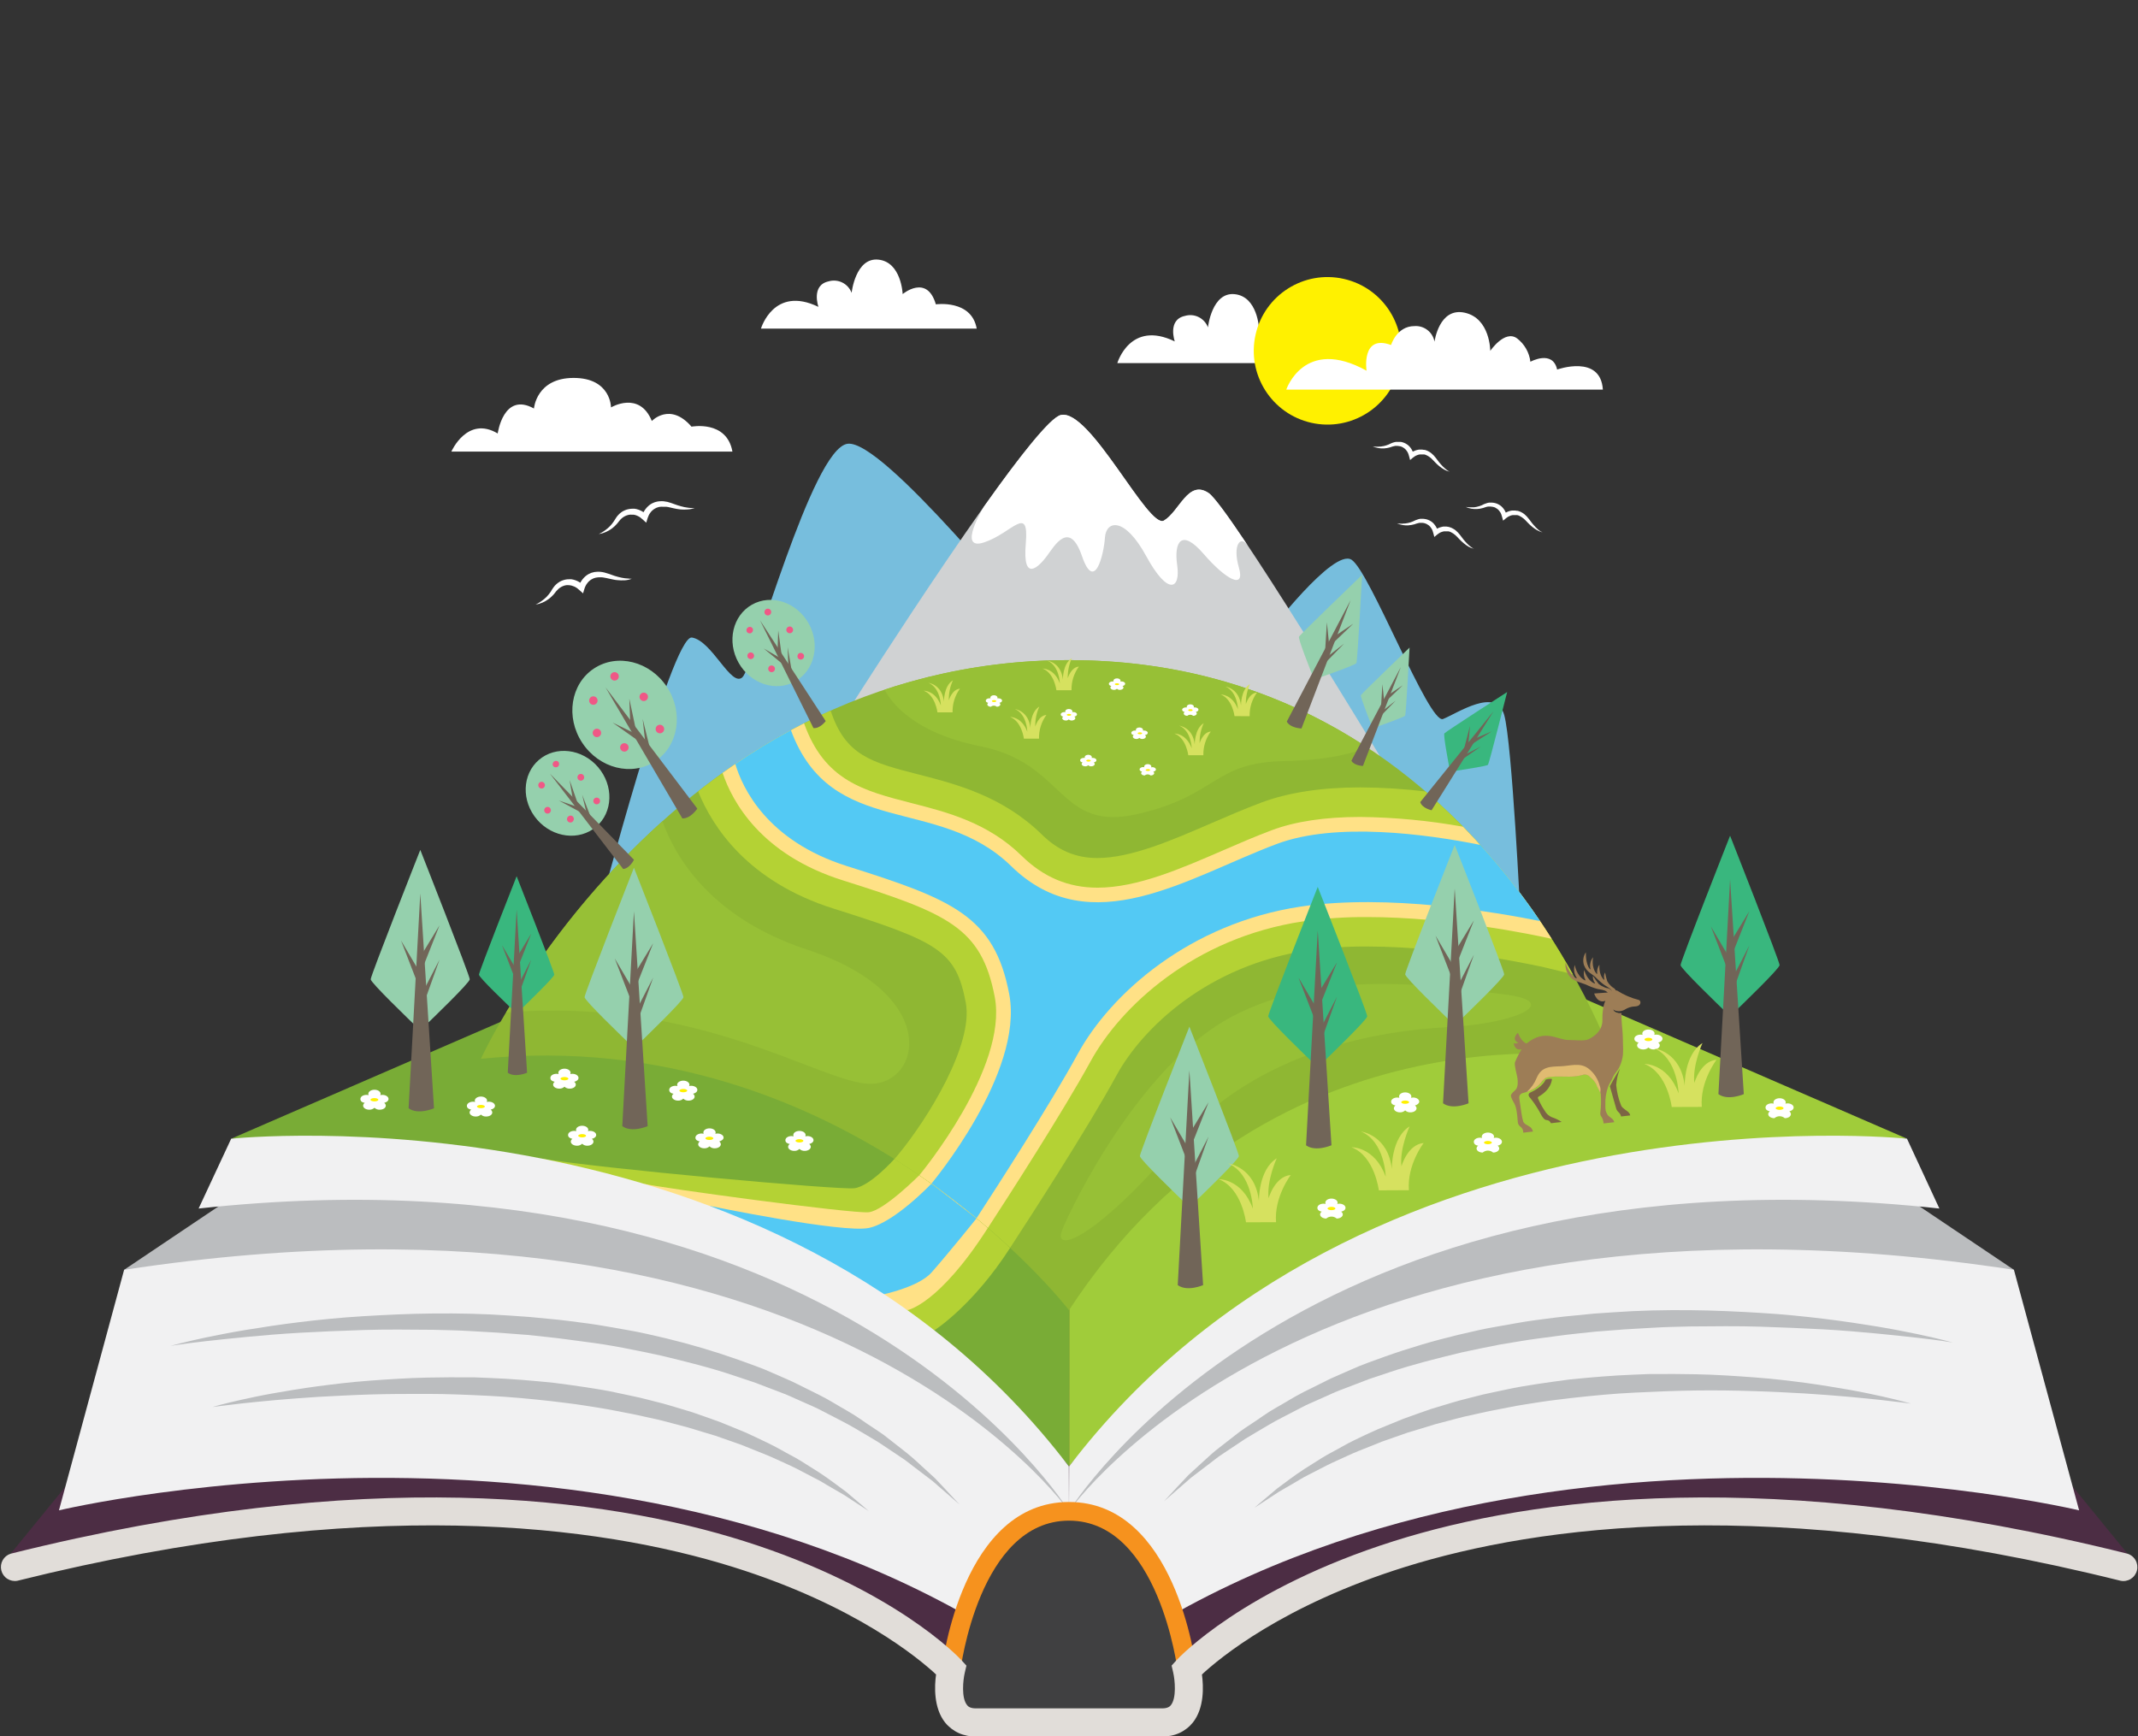 <svg width="378" height="307" viewBox="0 0 378 307" fill="none" xmlns="http://www.w3.org/2000/svg">
<rect x="0" y="0" width="378" height="307" fill="#333333" stroke="none"/>
<g clip-path="url(#clip0_18_41)">
<path d="M224.225 111.963C224.225 111.963 235.695 96.911 238.946 98.959C242.198 101.008 252.641 128.105 255.13 127.122C257.619 126.138 264.539 121.398 265.944 126.403C267.35 131.408 268.824 162.249 268.824 162.249L227.048 134.572L224.225 111.963Z" fill="#77BEDD"/>
<path d="M183.772 111.187C182.052 110.153 156.163 77.598 149.843 78.461C143.522 79.325 133.243 117.969 131.245 119.759C129.248 121.549 125.895 113.286 122.334 112.719C118.774 112.151 105.634 162.205 105.634 162.205L192.431 129.069L183.772 111.187Z" fill="#77BEDD"/>
<path d="M151.078 123.869C151.078 123.869 182.373 74.597 187.547 73.381C192.721 72.164 203.044 93.664 205.792 92.025C208.539 90.387 210.058 84.72 213.682 87.153C217.305 89.586 243.931 133.639 243.931 133.639L151.078 123.869Z" fill="#D0D2D3"/>
<path d="M352.49 245.771H25.51L1.891 274.703C148.418 253.184 165.516 296.058 165.516 296.058L170.645 304.535H207.392L212.522 296.058C212.522 296.058 229.613 253.197 376.147 274.703L352.49 245.771Z" fill="#4C2D44"/>
<path d="M40.875 201.328L99.71 175.813C99.71 175.813 176.658 181.202 188.997 220.893V259.26C188.997 259.26 145.387 202.154 40.875 201.328Z" fill="#79AC36"/>
<path d="M158.13 204.915C158.13 204.915 153.813 209.762 151.04 210.09C148.267 210.417 106.05 206.598 95.582 204.814L165.188 235.208C165.188 235.208 171.918 230.991 178.586 220.635C178.599 220.61 170.28 206.743 158.13 204.915Z" fill="#B4D234"/>
<path d="M162.528 207.795C162.528 207.795 156.352 214.003 153.611 214.331C150.87 214.659 116.057 209.919 113.782 209.289L160.417 231.646C160.417 231.646 165.957 230.707 174.647 217.111C174.66 217.111 169.946 209.743 162.528 207.795Z" fill="#FFE186"/>
<path d="M21.944 224.511L49.099 206.264C49.099 206.264 156.082 206.264 189.003 267.177L21.944 224.511Z" fill="#BBBDBF"/>
<path d="M164.74 224.933C167.891 221.347 172.649 215.416 172.649 215.416L164.684 209.264C164.684 209.264 158.18 216.14 153.611 217.111C149.042 218.082 125.416 213.203 125.416 213.203L141.877 223.881C145.658 225.772 149.162 227.663 152.458 229.616C155.445 229.119 162.321 227.713 164.74 224.933Z" fill="#53C9F4"/>
<path d="M188.997 297.627V267.177C188.997 267.177 146.206 205.576 21.944 224.511L10.424 267.038C10.424 267.038 116.587 241.656 188.997 297.627Z" fill="#F1F1F2"/>
<path d="M188.997 267.177C188.997 267.177 148.677 201.328 35.115 213.676L40.875 201.328C40.875 201.328 137.157 191.243 188.972 259.26L188.997 267.177Z" fill="#F1F1F2"/>
<path d="M337.157 201.328L278.321 175.813C278.321 175.813 201.374 181.202 189.028 220.893V259.26C189.028 259.26 232.613 202.154 337.157 201.328Z" fill="#A0CC3A"/>
<path d="M356.063 224.511L328.907 206.264C328.907 206.264 221.931 206.264 189.003 267.177L356.063 224.511Z" fill="#BBBDBF"/>
<path d="M188.997 297.627V267.177C188.997 267.177 231.794 205.576 356.063 224.511L367.589 267.038C367.589 267.038 261.419 241.656 188.997 297.627Z" fill="#F1F1F2"/>
<path d="M188.997 267.177C188.997 267.177 229.33 201.328 342.885 213.676L337.157 201.328C337.157 201.328 240.875 191.243 189.028 259.26L188.997 267.177Z" fill="#F1F1F2"/>
<path d="M209.856 295.207C208.067 286.937 204.374 267.177 189.009 267.177C173.645 267.177 169.952 286.937 168.162 295.207C166.373 303.476 170.639 304.195 170.639 304.195L189.009 304.535L207.386 304.195C207.386 304.195 211.64 303.47 209.856 295.207Z" fill="#404041"/>
<path d="M168.156 296.877H167.961C167.528 296.825 167.133 296.604 166.862 296.261C166.592 295.919 166.468 295.483 166.518 295.05C166.656 293.846 170.198 265.563 188.997 265.563C207.796 265.563 211.337 293.846 211.482 295.05C211.508 295.264 211.49 295.482 211.431 295.69C211.373 295.898 211.273 296.093 211.139 296.262C211.005 296.432 210.839 296.574 210.65 296.679C210.462 296.785 210.254 296.852 210.039 296.877C209.824 296.903 209.607 296.885 209.399 296.827C209.191 296.768 208.996 296.668 208.826 296.534C208.657 296.4 208.515 296.234 208.41 296.045C208.304 295.857 208.237 295.649 208.212 295.434C208.18 295.169 204.884 268.86 188.997 268.86C173.109 268.86 169.82 295.169 169.788 295.434C169.738 295.832 169.544 296.198 169.244 296.463C168.944 296.729 168.557 296.876 168.156 296.877Z" fill="#F6921E"/>
<path d="M205.445 307H172.542C171.505 307.047 170.471 306.85 169.524 306.424C168.578 305.998 167.744 305.356 167.091 304.548C165.056 301.976 165.2 298.138 165.497 296.058C162.478 293.247 151.204 283.805 129.626 277.06C106.006 269.679 64.91 264.101 3.063 279.493C2.444 279.604 1.807 279.474 1.281 279.132C0.754 278.789 0.378 278.258 0.229 277.648C0.08 277.038 0.168 276.394 0.477 275.847C0.786 275.299 1.291 274.89 1.891 274.703C65.081 258.945 107.273 264.813 131.542 272.478C158.123 280.88 169.517 293.02 169.984 293.53L170.866 294.495L170.57 295.755C170.267 297.066 169.94 300.199 170.979 301.472C171.118 301.649 171.439 302.052 172.555 302.052H205.445C206.56 302.052 206.882 301.649 207.021 301.472C208.029 300.212 207.733 297.06 207.43 295.749L207.14 294.488L208.016 293.524C208.489 293.013 219.877 280.874 246.458 272.471C270.727 264.807 312.913 258.964 376.109 274.696C376.722 274.876 377.242 275.285 377.559 275.839C377.877 276.393 377.968 277.048 377.813 277.667C377.658 278.287 377.269 278.822 376.729 279.161C376.188 279.5 375.537 279.617 374.912 279.487C313.121 264.101 271.994 269.679 248.374 277.06C226.796 283.805 215.528 293.24 212.503 296.058C212.787 298.144 212.944 301.976 210.903 304.548C210.25 305.358 209.416 306.002 208.468 306.428C207.519 306.854 206.484 307.05 205.445 307Z" fill="#E1DDD9"/>
<path d="M30.174 237.955C30.174 237.955 32.405 237.325 36.369 236.48C38.354 236.077 40.78 235.579 43.559 235.125C46.339 234.671 49.496 234.186 52.949 233.764C56.403 233.341 60.159 232.957 64.148 232.717C68.137 232.478 72.341 232.27 76.695 232.232C81.05 232.194 85.569 232.276 90.144 232.604L93.585 232.844L97.044 233.178C99.357 233.373 101.664 233.701 103.977 234.003C106.289 234.306 108.583 234.772 110.871 235.15C113.159 235.529 115.421 236.083 117.658 236.6C122.037 237.653 126.358 238.934 130.603 240.439C132.663 241.189 134.705 241.876 136.627 242.758C137.594 243.179 138.551 243.599 139.501 244.019C140.446 244.422 141.341 244.914 142.249 245.349C144.051 246.244 145.809 247.076 147.429 248.066C149.048 249.055 150.668 249.875 152.099 250.896C153.529 251.917 154.966 252.787 156.258 253.713L159.819 256.499C160.864 257.314 161.867 258.18 162.825 259.096L165.308 261.365C166.719 262.827 167.784 264.019 168.528 264.807L169.662 266.023C169.662 266.023 167.917 264.51 164.873 261.851L162.213 259.827C161.237 259.115 160.253 258.245 159.062 257.501L155.363 255.031C154.033 254.199 152.597 253.392 151.122 252.509C149.647 251.627 148.028 250.864 146.389 249.988C145.557 249.591 144.751 249.099 143.868 248.727L141.215 247.549C140.314 247.158 139.419 246.717 138.474 246.364L135.619 245.273L134.169 244.719C133.682 244.521 133.191 244.345 132.695 244.189L129.67 243.181C125.611 241.813 121.307 240.748 116.94 239.695C114.74 239.203 112.528 238.768 110.279 238.327C108.029 237.886 105.785 237.539 103.51 237.249C101.235 236.959 98.979 236.619 96.704 236.386L93.314 236.027L89.923 235.768C87.673 235.573 85.436 235.491 83.231 235.346C81.025 235.201 78.819 235.182 76.676 235.119C72.378 235.081 68.207 235.031 64.261 235.157C60.316 235.283 56.573 235.44 53.126 235.636C49.679 235.831 46.515 236.096 43.717 236.367C40.919 236.638 38.48 236.89 36.476 237.117C34.472 237.344 32.89 237.552 31.819 237.71L30.174 237.955Z" fill="#BBBDBF"/>
<path d="M37.579 248.759C37.579 248.759 39.4 248.217 42.62 247.499C44.24 247.146 46.212 246.711 48.487 246.314C50.763 245.917 53.34 245.475 56.163 245.103C58.987 244.732 62.056 244.353 65.314 244.114C68.572 243.874 72.013 243.641 75.58 243.565C77.363 243.565 79.178 243.49 81.018 243.521H83.791L86.589 243.635C90.371 243.78 94.152 244.101 97.933 244.492C99.823 244.744 101.714 244.984 103.605 245.28C105.495 245.576 107.386 245.866 109.195 246.276C111.003 246.686 112.869 247.013 114.652 247.499L117.312 248.179C118.194 248.419 119.057 248.69 119.914 248.942L122.435 249.705L124.905 250.568L127.319 251.432L129.632 252.377L131.875 253.297L134.012 254.293C135.405 254.968 136.76 255.586 138.007 256.304C139.255 257.023 140.484 257.615 141.593 258.302L144.744 260.288C146.685 261.548 148.273 262.809 149.622 263.786C152.174 265.923 153.592 267.171 153.592 267.171L149.244 264.322L146.881 262.954C146.011 262.475 145.135 261.863 144.095 261.372L140.875 259.689C139.734 259.109 138.493 258.58 137.22 257.987C135.947 257.395 134.585 256.859 133.18 256.304L131.044 255.447L128.8 254.659L126.5 253.852L124.105 253.134L121.66 252.39L119.139 251.722C118.288 251.501 117.444 251.262 116.581 251.054L113.953 250.474C112.201 250.058 110.405 249.749 108.602 249.39C106.8 249.03 104.953 248.759 103.119 248.469C101.286 248.179 99.42 247.984 97.567 247.744C93.849 247.328 90.118 246.975 86.438 246.793C82.758 246.61 79.128 246.452 75.624 246.452C72.12 246.452 68.692 246.452 65.471 246.553C63.858 246.597 62.289 246.673 60.77 246.742C59.251 246.812 57.783 246.894 56.359 246.969C53.542 247.158 50.958 247.341 48.67 247.549C46.383 247.757 44.385 247.959 42.74 248.135L38.959 248.589L37.579 248.759Z" fill="#BBBDBF"/>
<path d="M345.274 237.369C345.274 237.369 343.049 236.739 339.079 235.895C337.094 235.491 334.667 234.993 331.895 234.539C329.122 234.086 325.952 233.6 322.498 233.178C319.045 232.756 315.289 232.371 311.306 232.132C307.323 231.892 303.113 231.684 298.752 231.646C294.391 231.608 289.879 231.69 285.31 232.018L281.863 232.251L278.41 232.592C276.097 232.787 273.784 233.115 271.477 233.411C269.171 233.707 266.877 234.186 264.583 234.565C262.289 234.943 260.039 235.497 257.796 236.014C253.416 237.064 249.095 238.345 244.851 239.853C242.797 240.603 240.755 241.29 238.833 242.172L235.959 243.433C235.008 243.836 234.113 244.328 233.212 244.763C231.409 245.652 229.645 246.49 228.031 247.48C226.418 248.469 224.786 249.289 223.355 250.31C221.925 251.331 220.488 252.201 219.202 253.127L215.629 255.907C214.488 256.752 213.543 257.691 212.623 258.51L210.14 260.779C208.728 262.242 207.663 263.427 206.92 264.221L205.792 265.437L210.581 261.265L213.234 259.241C214.217 258.529 215.194 257.659 216.385 256.915L220.091 254.438C221.421 253.613 222.857 252.806 224.332 251.917C225.807 251.028 227.426 250.272 229.059 249.396C229.897 248.992 230.697 248.507 231.579 248.135L234.239 246.956C235.14 246.566 236.029 246.124 236.974 245.772L239.829 244.681L241.284 244.126C241.763 243.931 242.255 243.748 242.759 243.591L245.778 242.582C249.836 241.221 254.141 240.155 258.514 239.096C260.707 238.611 262.926 238.176 265.169 237.729C267.419 237.382 269.669 236.941 271.937 236.657C274.206 236.374 276.469 236.027 278.744 235.794L282.14 235.434L285.524 235.176C287.774 234.981 290.012 234.899 292.224 234.754C294.436 234.609 296.635 234.59 298.771 234.527C303.076 234.489 307.241 234.438 311.193 234.565C315.144 234.691 318.881 234.848 322.328 235.037C325.775 235.226 328.933 235.497 331.731 235.768C334.529 236.039 336.968 236.292 338.978 236.525C340.988 236.758 342.558 236.953 343.629 237.111L345.274 237.369Z" fill="#BBBDBF"/>
<path d="M337.869 248.173C337.869 248.173 336.054 247.631 332.827 246.912C331.208 246.559 329.241 246.118 326.96 245.727C324.679 245.336 322.114 244.889 319.284 244.511C316.455 244.133 313.398 243.767 310.14 243.527C306.882 243.288 303.441 243.048 299.874 242.979C298.084 242.979 296.276 242.903 294.436 242.935H291.663L288.865 243.048C285.083 243.193 281.302 243.515 277.521 243.899C275.63 244.158 273.74 244.397 271.849 244.693C269.959 244.99 268.068 245.28 266.259 245.689C264.451 246.099 262.579 246.421 260.802 246.912L258.136 247.593C257.26 247.826 256.397 248.103 255.533 248.356L253.013 249.118L250.542 249.982L248.091 250.864L245.778 251.81L243.528 252.73L241.366 253.713C239.974 254.381 238.619 255.005 237.377 255.724C236.136 256.443 234.894 257.035 233.791 257.722L230.64 259.708C228.693 260.968 227.111 262.229 225.763 263.206C223.204 265.343 221.786 266.584 221.786 266.584L226.135 263.742L228.498 262.374C229.367 261.895 230.25 261.283 231.283 260.785L234.522 259.121C235.669 258.541 236.911 258.012 238.178 257.419C239.444 256.827 240.812 256.291 242.217 255.737L244.36 254.879L246.597 254.091L248.904 253.285L251.298 252.566L253.737 251.816L256.258 251.154C257.103 250.934 257.953 250.694 258.817 250.486L261.438 249.906C263.19 249.49 264.993 249.181 266.795 248.816C268.597 248.45 270.438 248.185 272.271 247.895C274.105 247.606 275.971 247.416 277.83 247.177C281.542 246.761 285.272 246.402 288.959 246.225C292.646 246.049 296.269 245.891 299.786 245.847C303.302 245.803 306.718 245.847 309.938 245.954C311.552 245.998 313.121 246.068 314.64 246.137C316.159 246.206 317.627 246.288 319.051 246.37C321.868 246.559 324.452 246.742 326.746 246.95C329.04 247.158 331.025 247.36 332.67 247.536L336.451 247.984L337.869 248.173Z" fill="#BBBDBF"/>
<path d="M85.026 187.203C85.026 187.203 117.217 116.715 188.997 116.715C260.777 116.715 285.121 187.203 285.121 187.203C285.121 187.203 225.529 175.819 188.997 231.652C188.997 231.646 149.843 180.666 85.026 187.203Z" fill="#8FB733"/>
<path d="M278.082 172.252C272.82 162.866 264.381 150.575 252.023 139.936C248.2 139.476 244.354 139.236 240.503 139.217C233.634 139.217 227.742 140.125 222.996 141.902C220.041 143.012 217.066 144.297 214.173 145.545C207.191 148.571 199.969 151.704 194.007 151.704C190.226 151.704 187.075 150.38 184.201 147.55C177.231 140.736 169.032 138.637 162.44 136.942C154.115 134.811 149.464 133.614 146.855 125.634C138.493 129.425 130.626 134.226 123.431 139.929C125.99 146.264 132.254 155.876 147.378 160.648C165.925 166.503 169.026 168.117 170.753 177.294C172.139 184.669 164.079 197.779 158.678 204.303L158.136 204.933C165.435 209.503 172.286 214.752 178.599 220.609C181.598 216.014 192.198 199.67 197.385 190.159C202.055 181.593 213.701 170.663 231.151 168.048C234.648 167.556 238.176 167.322 241.707 167.348C257.317 167.348 273.557 171.13 273.715 171.186L278.082 172.252Z" fill="#B4D234"/>
<path d="M258.672 146.17C252.674 145.087 246.597 144.51 240.503 144.443C234.264 144.443 228.989 145.23 224.83 146.794C222 147.853 219.089 149.113 216.272 150.336C208.798 153.576 201.071 156.948 194.045 156.948C188.877 156.948 184.478 155.101 180.59 151.275C174.616 145.438 167.482 143.611 161.18 141.997C152.691 139.822 145.778 138.039 142.16 127.884C137.147 130.444 132.331 133.375 127.754 136.652C129.468 141.726 134.497 151.067 148.948 155.631C167.557 161.511 173.525 163.957 175.876 176.286C178.227 188.791 162.831 207.423 162.68 207.613L162.528 207.789C166.743 210.665 170.793 213.775 174.66 217.105C178.107 211.817 187.894 196.632 192.803 187.676C198.046 178.063 211.035 165.804 230.376 162.904C234.133 162.372 237.925 162.117 241.719 162.142C256.334 162.142 271.257 165.293 274.351 165.993C269.827 158.858 264.572 152.215 258.672 146.17Z" fill="#FFE186"/>
<path d="M261.722 149.384C252.269 147.493 236.23 145.287 225.744 149.214C210.09 155.088 192.797 166.863 178.769 153.128C165.806 140.465 146.988 148.42 139.829 129.094C136.451 130.915 133.172 132.911 130.004 135.076C131.264 139.312 135.606 148.665 149.735 153.128C168.326 159.003 175.832 161.908 178.441 175.819C181.05 189.73 164.684 209.264 164.684 209.264C167.589 211.331 170.242 213.399 172.65 215.39C176.223 209.907 185.789 195.069 190.516 186.396C196.383 175.624 210.411 163.226 229.985 160.288C245.387 157.981 264.741 161.322 272.297 162.854C269.089 158.123 265.556 153.622 261.722 149.384Z" fill="#53C9F4"/>
<path d="M241.726 132.157C228.057 123.163 210.701 116.715 188.997 116.715C177.919 116.682 166.909 118.447 156.397 121.94C157.594 124.241 161.558 129.586 173.33 131.943C188.556 134.988 186.993 147.165 201.153 143.919C215.314 140.673 214.438 134.78 227.048 134.565C234.831 134.414 239.381 133.128 241.726 132.157Z" fill="#97C036"/>
<path d="M89.488 179.009C123.588 176.223 144.858 191.331 153.643 191.615C162.806 191.924 166.694 175.794 142.658 167.884C125.164 162.129 119.12 150.865 117.129 145.192C106.282 155.024 96.966 166.422 89.488 179.009Z" fill="#97C036"/>
<path d="M265.944 175.813C253.025 174.174 233.886 171.244 217.765 179.765C201.645 188.287 189.406 213.323 187.768 217.54C186.129 221.757 193.73 219.015 208.029 202.28C222.328 185.545 244.228 182.198 256.088 181.593C267.948 180.988 276.424 177.118 265.944 175.813Z" fill="#97C036"/>
<path d="M83.054 173.147C83.054 172.454 74.307 150.267 74.307 150.267C74.307 150.267 65.541 172.454 65.541 173.147C65.541 173.739 72.133 180.08 74.036 181.927V182.419L74.3 182.167L74.559 182.419V181.927C76.462 180.099 83.054 173.739 83.054 173.147Z" fill="#95D0AD"/>
<path d="M72.24 195.951L74.307 157.975L76.733 195.951C76.733 195.951 73.941 197.181 72.24 195.951Z" fill="#716558"/>
<path d="M74.483 168.899L77.704 163.61L74.483 171.76V168.899Z" fill="#716558"/>
<path d="M74.483 175.92L77.704 169.68L74.483 178.694V175.92Z" fill="#716558"/>
<path d="M74.124 171.76L70.904 166.295L74.124 174.616V171.76Z" fill="#716558"/>
<path d="M120.834 176.305C120.834 175.611 112.081 153.424 112.081 153.424C112.081 153.424 103.353 175.611 103.353 176.305C103.353 176.897 109.945 183.238 111.854 185.085V185.577L112.112 185.331L112.371 185.577V185.085C114.243 183.257 120.834 176.897 120.834 176.305Z" fill="#95D0AD"/>
<path d="M110.02 199.11L112.081 161.133L114.507 199.11C114.507 199.11 111.715 200.339 110.02 199.11Z" fill="#716558"/>
<path d="M112.264 172.056L115.484 166.768L112.264 174.918V172.056Z" fill="#716558"/>
<path d="M112.264 179.078L115.484 172.838L112.264 181.851V179.078Z" fill="#716558"/>
<path d="M111.898 174.918L108.684 169.453L111.898 177.773V174.918Z" fill="#716558"/>
<path d="M265.944 172.265C265.944 171.571 257.191 149.384 257.191 149.384C257.191 149.384 248.437 171.571 248.437 172.265C248.437 172.857 255.029 179.198 256.939 181.045V181.53L257.197 181.284L257.455 181.53V181.039C259.352 179.217 265.944 172.857 265.944 172.265Z" fill="#95D0AD"/>
<path d="M255.13 195.069L257.191 157.099L259.642 195.069C259.642 195.069 256.825 196.298 255.13 195.069Z" fill="#716558"/>
<path d="M257.374 168.016L260.588 162.734L257.374 170.878V168.016Z" fill="#716558"/>
<path d="M257.374 175.038L260.588 168.798L257.374 177.811V175.038Z" fill="#716558"/>
<path d="M257.008 170.878L253.794 165.419L257.008 173.74V170.878Z" fill="#716558"/>
<path d="M239.816 117.238C239.999 116.835 240.824 101.638 240.824 101.638C240.824 101.638 229.846 112.195 229.664 112.574C229.481 112.952 231.636 118.36 232.26 119.929L232.121 120.213L232.342 120.137L232.424 120.352L232.556 120.062C234.144 119.507 239.659 117.572 239.816 117.238Z" fill="#95D0AD"/>
<path d="M227.502 127.582L238.789 106.107L230.105 128.798C230.105 128.798 228.132 128.748 227.502 127.582Z" fill="#716558"/>
<path d="M235.972 112.485L239.249 110.279L235.216 114.143L235.972 112.485Z" fill="#716558"/>
<path d="M234.106 116.558L237.636 113.797L233.369 118.165L234.106 116.558Z" fill="#716558"/>
<path d="M235.001 114.049L234.592 110.027L234.245 115.706L235.001 114.049Z" fill="#716558"/>
<path d="M263.083 135.209C263.304 134.906 266.467 122.356 266.467 122.356C266.467 122.356 255.59 129.366 255.369 129.668C255.149 129.971 256.075 134.818 256.334 136.23L256.176 136.444H256.371C256.371 136.564 256.403 136.633 256.403 136.633L256.561 136.412C257.978 136.186 262.894 135.473 263.083 135.209Z" fill="#39B77E"/>
<path d="M251.097 141.821L264.054 125.754L253.107 143.258C253.107 143.258 251.45 142.917 251.097 141.821Z" fill="#716558"/>
<path d="M260.651 130.626L263.738 129.315L259.743 131.887L260.651 130.626Z" fill="#716558"/>
<path d="M258.426 133.721L261.823 131.987L257.55 134.943L258.426 133.721Z" fill="#716558"/>
<path d="M259.585 131.773L259.894 128.344L258.678 133.034L259.585 131.773Z" fill="#716558"/>
<path d="M248.437 126.522C248.582 126.214 249.212 114.496 249.212 114.496C249.212 114.496 240.736 122.627 240.61 122.911C240.484 123.194 242.135 127.367 242.614 128.584L242.507 128.804L242.677 128.747L242.74 128.911L242.841 128.691C244.07 128.281 248.299 126.787 248.437 126.522Z" fill="#95D0AD"/>
<path d="M238.927 134.502L247.668 117.944L240.969 135.422C240.969 135.422 239.438 135.397 238.927 134.502Z" fill="#716558"/>
<path d="M245.475 122.867L248.002 121.165L244.889 124.146L245.475 122.867Z" fill="#716558"/>
<path d="M244.038 126.006L246.755 123.875L243.471 127.248L244.038 126.006Z" fill="#716558"/>
<path d="M244.732 124.071L244.41 120.97L244.146 125.35L244.732 124.071Z" fill="#716558"/>
<path d="M241.726 179.689C241.726 178.996 232.978 156.809 232.978 156.809C232.978 156.809 224.225 179.009 224.225 179.689C224.225 180.282 230.817 186.623 232.72 188.47V188.961L232.985 188.715L233.243 188.961V188.463C235.134 186.642 241.726 180.269 241.726 179.689Z" fill="#39B77E"/>
<path d="M230.911 202.501L232.978 164.512L235.405 202.488C235.405 202.488 232.613 203.723 230.911 202.501Z" fill="#716558"/>
<path d="M233.161 175.448L236.375 170.159L233.161 178.303V175.448Z" fill="#716558"/>
<path d="M233.161 182.463L236.375 176.223L233.161 185.236V182.463Z" fill="#716558"/>
<path d="M232.796 178.303L229.575 172.844L232.796 181.164V178.303Z" fill="#716558"/>
<path d="M219.038 204.404C219.038 203.711 210.285 181.524 210.285 181.524C210.285 181.524 201.531 203.711 201.531 204.404C201.531 204.997 208.123 211.338 210.033 213.185V213.676L210.291 213.424L210.55 213.676V213.178C212.447 211.363 219.038 204.997 219.038 204.404Z" fill="#95D0AD"/>
<path d="M208.224 227.215L210.285 189.239L212.711 227.215C212.711 227.215 209.919 228.444 208.224 227.215Z" fill="#716558"/>
<path d="M210.468 200.162L213.682 194.874L210.468 203.017V200.162Z" fill="#716558"/>
<path d="M210.468 207.178L213.682 200.938L210.468 209.951V207.178Z" fill="#716558"/>
<path d="M210.102 203.018L206.888 197.559L210.102 205.879V203.018Z" fill="#716558"/>
<path d="M314.633 170.638C314.633 169.945 305.88 147.758 305.88 147.758C305.88 147.758 297.126 169.945 297.126 170.638C297.126 171.237 303.718 177.572 305.628 179.425V179.916L305.886 179.664L306.145 179.916V179.425C308.042 177.597 314.633 171.237 314.633 170.638Z" fill="#39B77E"/>
<path d="M303.819 193.449L305.88 155.473L308.306 193.449C308.306 193.449 305.514 194.678 303.819 193.449Z" fill="#716558"/>
<path d="M306.063 166.396L309.283 161.108L306.063 169.252V166.396Z" fill="#716558"/>
<path d="M306.063 173.411L309.283 167.171L306.063 176.185V173.411Z" fill="#716558"/>
<path d="M305.697 169.251L302.483 163.793L305.697 172.113V169.251Z" fill="#716558"/>
<path d="M97.996 172.321C97.996 171.791 91.341 154.918 91.341 154.918C91.341 154.918 84.68 171.791 84.68 172.321C84.68 172.85 89.722 177.609 91.146 179.002V179.374L91.347 179.185L91.543 179.374V179.009C92.98 177.609 97.996 172.775 97.996 172.321Z" fill="#39B77E"/>
<path d="M89.772 189.668L91.341 160.787L93.188 189.668C93.188 189.668 91.064 190.6 89.772 189.668Z" fill="#716558"/>
<path d="M91.48 169.094L93.925 165.073L91.48 171.269V169.094Z" fill="#716558"/>
<path d="M91.48 174.433L93.925 169.687L91.48 176.538V174.433Z" fill="#716558"/>
<path d="M91.203 171.269L88.751 167.115L91.203 173.443V171.269Z" fill="#716558"/>
<path d="M115.847 134.59C119.978 131.858 120.901 125.973 117.907 121.446C114.914 116.92 109.139 115.465 105.008 118.198C100.877 120.931 99.954 126.816 102.948 131.342C105.941 135.869 111.716 137.323 115.847 134.59Z" fill="#95D0AD"/>
<path d="M120.639 144.701L107.065 121.537L123.286 142.968C123.286 142.968 122.12 144.758 120.639 144.701Z" fill="#716558"/>
<path d="M111.426 127.897L111.262 123.529L112.541 129.58L111.426 127.897Z" fill="#716558"/>
<path d="M114.161 132.025L113.625 127.103L115.238 133.658L114.161 132.025Z" fill="#716558"/>
<path d="M112.327 129.718L108.306 127.758L113.442 131.401L112.327 129.718Z" fill="#716558"/>
<path d="M106.163 129.176C106.244 129.3 106.286 129.445 106.285 129.593C106.283 129.741 106.238 129.885 106.154 130.007C106.071 130.13 105.954 130.225 105.816 130.28C105.679 130.336 105.529 130.35 105.384 130.32C105.239 130.29 105.106 130.218 105.002 130.113C104.898 130.008 104.827 129.875 104.799 129.73C104.77 129.585 104.785 129.434 104.842 129.298C104.899 129.161 104.994 129.044 105.117 128.962C105.285 128.854 105.488 128.815 105.684 128.855C105.88 128.895 106.052 129.011 106.163 129.176Z" fill="#EF5886"/>
<path d="M105.533 123.453C105.614 123.577 105.656 123.722 105.654 123.87C105.653 124.018 105.607 124.162 105.524 124.284C105.441 124.407 105.323 124.501 105.186 124.557C105.049 124.613 104.899 124.626 104.754 124.597C104.609 124.567 104.476 124.495 104.372 124.39C104.268 124.285 104.197 124.152 104.169 124.007C104.14 123.862 104.155 123.711 104.212 123.575C104.268 123.438 104.364 123.321 104.487 123.239C104.655 123.13 104.858 123.092 105.054 123.132C105.25 123.172 105.422 123.287 105.533 123.453Z" fill="#EF5886"/>
<path d="M114.444 122.797C114.525 122.921 114.567 123.066 114.565 123.214C114.564 123.362 114.518 123.506 114.435 123.629C114.352 123.751 114.234 123.846 114.097 123.901C113.96 123.957 113.81 123.971 113.665 123.941C113.52 123.911 113.387 123.839 113.283 123.734C113.179 123.629 113.108 123.496 113.08 123.351C113.051 123.206 113.066 123.055 113.123 122.919C113.179 122.782 113.275 122.665 113.398 122.583C113.566 122.475 113.769 122.436 113.965 122.476C114.161 122.517 114.333 122.632 114.444 122.797Z" fill="#EF5886"/>
<path d="M117.299 128.483C117.354 128.566 117.391 128.658 117.41 128.756C117.429 128.853 117.428 128.953 117.409 129.05C117.389 129.148 117.35 129.24 117.294 129.322C117.239 129.404 117.167 129.475 117.085 129.529C117.002 129.584 116.909 129.622 116.812 129.64C116.715 129.659 116.614 129.659 116.517 129.639C116.42 129.619 116.328 129.58 116.246 129.524C116.164 129.469 116.093 129.398 116.039 129.315C115.93 129.147 115.892 128.944 115.932 128.748C115.972 128.552 116.087 128.38 116.253 128.269C116.335 128.213 116.428 128.175 116.526 128.156C116.623 128.137 116.723 128.137 116.821 128.157C116.918 128.177 117.01 128.216 117.093 128.272C117.175 128.328 117.245 128.4 117.299 128.483Z" fill="#EF5886"/>
<path d="M109.283 119.167C109.391 119.335 109.43 119.538 109.389 119.734C109.349 119.93 109.234 120.102 109.069 120.213C108.945 120.294 108.8 120.336 108.652 120.335C108.504 120.333 108.36 120.288 108.238 120.204C108.115 120.121 108.02 120.004 107.965 119.866C107.909 119.729 107.895 119.579 107.925 119.434C107.955 119.289 108.027 119.156 108.132 119.052C108.237 118.948 108.37 118.877 108.515 118.849C108.66 118.82 108.811 118.835 108.947 118.892C109.084 118.948 109.201 119.044 109.283 119.167Z" fill="#EF5886"/>
<path d="M111.016 131.735C111.096 131.859 111.139 132.004 111.137 132.152C111.135 132.3 111.09 132.444 111.007 132.567C110.924 132.689 110.806 132.784 110.669 132.839C110.532 132.895 110.382 132.909 110.237 132.879C110.092 132.849 109.959 132.777 109.855 132.672C109.751 132.567 109.68 132.434 109.651 132.289C109.623 132.144 109.638 131.993 109.694 131.857C109.751 131.72 109.847 131.603 109.97 131.521C110.137 131.413 110.341 131.374 110.537 131.414C110.732 131.455 110.904 131.57 111.016 131.735Z" fill="#EF5886"/>
<path d="M105.729 135.625C108.533 138.89 108.388 143.611 105.413 146.163C102.439 148.716 97.75 148.149 94.952 144.903C92.154 141.657 92.293 136.923 95.267 134.364C98.242 131.805 102.931 132.366 105.729 135.625Z" fill="#95D0AD"/>
<path d="M110.178 153.645L97.221 136.778L112.081 152.012C112.081 152.012 111.344 153.544 110.178 153.645Z" fill="#716558"/>
<path d="M101.273 141.341L100.712 137.925L102.313 142.558L101.273 141.341Z" fill="#716558"/>
<path d="M103.832 144.323L102.924 140.503L104.84 145.501L103.832 144.323Z" fill="#716558"/>
<path d="M102.162 142.69L98.809 141.543L103.201 143.907L102.162 142.69Z" fill="#716558"/>
<path d="M97.259 142.873C97.335 142.962 97.383 143.072 97.397 143.188C97.41 143.304 97.39 143.422 97.337 143.526C97.284 143.63 97.201 143.717 97.099 143.774C96.997 143.832 96.881 143.858 96.764 143.849C96.647 143.84 96.536 143.797 96.444 143.725C96.351 143.653 96.283 143.555 96.246 143.444C96.209 143.333 96.206 143.213 96.237 143.101C96.268 142.988 96.332 142.887 96.421 142.81C96.48 142.759 96.548 142.72 96.622 142.695C96.697 142.671 96.775 142.661 96.853 142.667C96.931 142.673 97.007 142.694 97.076 142.73C97.146 142.765 97.208 142.814 97.259 142.873Z" fill="#EF5886"/>
<path d="M96.2 138.435C96.303 138.555 96.354 138.71 96.342 138.868C96.33 139.025 96.256 139.171 96.137 139.274C96.017 139.377 95.862 139.428 95.705 139.416C95.548 139.404 95.401 139.33 95.299 139.211C95.203 139.087 95.156 138.932 95.167 138.776C95.179 138.62 95.248 138.474 95.362 138.366C95.421 138.315 95.49 138.277 95.564 138.253C95.639 138.229 95.717 138.22 95.795 138.226C95.873 138.233 95.949 138.254 96.019 138.29C96.088 138.326 96.15 138.376 96.2 138.435Z" fill="#EF5886"/>
<path d="M103.138 137.036C103.217 137.126 103.266 137.236 103.281 137.354C103.296 137.472 103.276 137.592 103.223 137.698C103.17 137.804 103.086 137.892 102.983 137.951C102.879 138.009 102.761 138.036 102.643 138.027C102.524 138.018 102.411 137.974 102.318 137.901C102.224 137.827 102.155 137.728 102.118 137.615C102.081 137.502 102.079 137.38 102.112 137.266C102.144 137.152 102.21 137.05 102.3 136.973C102.42 136.871 102.575 136.821 102.732 136.833C102.889 136.845 103.035 136.918 103.138 137.036Z" fill="#EF5886"/>
<path d="M105.949 141.228C106.052 141.347 106.103 141.503 106.091 141.66C106.079 141.817 106.006 141.963 105.886 142.066C105.767 142.169 105.611 142.22 105.454 142.208C105.297 142.196 105.151 142.123 105.048 142.003C104.997 141.944 104.958 141.875 104.934 141.801C104.91 141.727 104.9 141.649 104.906 141.571C104.912 141.493 104.933 141.417 104.968 141.347C105.003 141.278 105.052 141.216 105.111 141.165C105.17 141.114 105.239 141.075 105.313 141.051C105.387 141.026 105.465 141.017 105.543 141.023C105.621 141.029 105.697 141.05 105.766 141.085C105.836 141.12 105.898 141.169 105.949 141.228Z" fill="#EF5886"/>
<path d="M98.727 134.698C98.822 134.821 98.867 134.974 98.856 135.129C98.844 135.284 98.776 135.429 98.664 135.536C98.54 135.632 98.386 135.679 98.23 135.668C98.073 135.656 97.927 135.587 97.82 135.473C97.731 135.351 97.692 135.201 97.71 135.051C97.728 134.902 97.801 134.765 97.916 134.667C98.03 134.569 98.177 134.518 98.327 134.524C98.478 134.53 98.62 134.592 98.727 134.698Z" fill="#EF5886"/>
<path d="M101.33 144.411C101.424 144.534 101.47 144.688 101.458 144.842C101.447 144.997 101.379 145.142 101.267 145.249C101.208 145.308 101.139 145.354 101.062 145.384C100.985 145.414 100.902 145.428 100.82 145.425C100.737 145.422 100.656 145.402 100.582 145.366C100.507 145.33 100.441 145.279 100.387 145.216C100.334 145.153 100.293 145.08 100.269 145C100.245 144.921 100.238 144.838 100.248 144.756C100.258 144.674 100.285 144.594 100.326 144.523C100.368 144.452 100.425 144.39 100.492 144.342C100.551 144.291 100.62 144.252 100.694 144.228C100.769 144.204 100.847 144.195 100.925 144.202C101.003 144.208 101.079 144.23 101.148 144.266C101.218 144.302 101.279 144.351 101.33 144.411Z" fill="#EF5886"/>
<path d="M140.594 120.467C144.01 118.539 145.067 113.941 142.954 110.197C140.841 106.453 136.359 104.981 132.943 106.909C129.527 108.837 128.471 113.436 130.583 117.18C132.696 120.924 137.178 122.396 140.594 120.467Z" fill="#95D0AD"/>
<path d="M143.818 128.729L134.365 109.662L145.986 127.493C145.986 127.493 144.984 128.861 143.818 128.729Z" fill="#716558"/>
<path d="M137.478 114.931L137.591 111.471L138.266 116.324L137.478 114.931Z" fill="#716558"/>
<path d="M139.406 118.354L139.255 114.427L140.169 119.702L139.406 118.354Z" fill="#716558"/>
<path d="M138.083 116.425L135.02 114.654L138.871 117.818L138.083 116.425Z" fill="#716558"/>
<path d="M133.243 115.656C133.282 115.724 133.307 115.798 133.317 115.876C133.326 115.953 133.321 116.032 133.299 116.107C133.278 116.182 133.242 116.252 133.194 116.314C133.145 116.375 133.085 116.425 133.016 116.463C132.914 116.52 132.797 116.546 132.68 116.537C132.564 116.528 132.452 116.484 132.36 116.412C132.268 116.339 132.2 116.241 132.163 116.129C132.127 116.018 132.125 115.898 132.156 115.786C132.188 115.673 132.252 115.572 132.341 115.496C132.43 115.42 132.54 115.372 132.656 115.358C132.773 115.344 132.891 115.365 132.995 115.418C133.099 115.471 133.186 115.554 133.243 115.656Z" fill="#EF5886"/>
<path d="M133.067 111.093C133.136 111.232 133.151 111.393 133.109 111.543C133.068 111.693 132.971 111.822 132.84 111.906C132.772 111.945 132.696 111.97 132.618 111.98C132.541 111.989 132.461 111.984 132.386 111.962C132.31 111.941 132.239 111.905 132.178 111.857C132.116 111.808 132.065 111.747 132.027 111.679C131.964 111.542 131.954 111.387 132 111.243C132.046 111.1 132.145 110.979 132.276 110.905C132.407 110.831 132.561 110.81 132.708 110.844C132.855 110.879 132.983 110.968 133.067 111.093Z" fill="#EF5886"/>
<path d="M140.144 111.074C140.183 111.142 140.208 111.217 140.218 111.295C140.227 111.373 140.222 111.452 140.2 111.528C140.179 111.603 140.143 111.674 140.095 111.736C140.046 111.797 139.986 111.849 139.917 111.887C139.814 111.945 139.696 111.972 139.577 111.963C139.459 111.954 139.346 111.911 139.253 111.838C139.159 111.765 139.09 111.666 139.053 111.553C139.016 111.44 139.013 111.319 139.045 111.205C139.076 111.091 139.142 110.989 139.232 110.911C139.322 110.834 139.432 110.785 139.55 110.771C139.668 110.757 139.787 110.778 139.893 110.832C139.999 110.886 140.086 110.97 140.144 111.074Z" fill="#EF5886"/>
<path d="M142.085 115.725C142.124 115.794 142.149 115.869 142.159 115.947C142.168 116.025 142.163 116.104 142.141 116.18C142.12 116.255 142.084 116.326 142.036 116.388C141.987 116.449 141.927 116.501 141.858 116.539C141.79 116.578 141.716 116.603 141.638 116.612C141.561 116.622 141.482 116.616 141.407 116.595C141.332 116.574 141.262 116.538 141.2 116.489C141.139 116.441 141.089 116.38 141.051 116.312C140.981 116.173 140.965 116.013 141.006 115.863C141.046 115.713 141.141 115.583 141.272 115.499C141.411 115.429 141.572 115.414 141.722 115.456C141.872 115.498 142.001 115.594 142.085 115.725Z" fill="#EF5886"/>
<path d="M136.268 107.916C136.328 108.019 136.355 108.137 136.348 108.255C136.34 108.374 136.297 108.487 136.225 108.581C136.153 108.675 136.054 108.746 135.942 108.784C135.829 108.822 135.708 108.825 135.593 108.794C135.479 108.763 135.376 108.699 135.298 108.609C135.22 108.52 135.171 108.409 135.156 108.291C135.141 108.173 135.162 108.054 135.215 107.948C135.268 107.842 135.352 107.754 135.455 107.695C135.523 107.656 135.598 107.63 135.675 107.62C135.753 107.61 135.832 107.615 135.908 107.636C135.983 107.656 136.054 107.692 136.116 107.74C136.178 107.788 136.229 107.848 136.268 107.916Z" fill="#EF5886"/>
<path d="M136.936 117.951C136.995 118.054 137.021 118.172 137.013 118.29C137.004 118.408 136.96 118.521 136.887 118.615C136.814 118.708 136.715 118.778 136.602 118.815C136.49 118.852 136.369 118.855 136.255 118.823C136.14 118.791 136.038 118.726 135.961 118.636C135.884 118.546 135.835 118.435 135.821 118.317C135.807 118.2 135.828 118.08 135.882 117.975C135.936 117.869 136.02 117.782 136.123 117.724C136.263 117.654 136.423 117.639 136.573 117.681C136.723 117.723 136.853 117.819 136.936 117.951Z" fill="#EF5886"/>
<path d="M87.516 195.51C87.516 195.113 87.031 194.786 86.432 194.786C86.304 194.786 86.177 194.803 86.054 194.836C86.093 194.764 86.115 194.684 86.117 194.603C86.117 194.206 85.632 193.878 85.027 193.878C84.422 193.878 83.943 194.206 83.943 194.603C83.945 194.684 83.966 194.764 84.006 194.836C83.882 194.803 83.755 194.786 83.627 194.786C83.029 194.786 82.544 195.113 82.544 195.51C82.544 195.908 82.865 196.109 83.312 196.197C83.229 196.251 83.159 196.323 83.109 196.409C83.058 196.494 83.029 196.59 83.022 196.689C83.022 197.086 83.508 197.408 84.106 197.408C84.275 197.415 84.443 197.389 84.601 197.331C84.759 197.272 84.904 197.183 85.027 197.067C85.15 197.183 85.296 197.273 85.455 197.332C85.614 197.39 85.784 197.416 85.953 197.408C86.583 197.408 87.037 197.086 87.037 196.689C87.031 196.59 87.001 196.494 86.951 196.409C86.9 196.323 86.831 196.251 86.747 196.197C87.188 196.109 87.516 195.838 87.516 195.51Z" fill="white"/>
<path d="M85.026 195.932C85.409 195.932 85.72 195.803 85.72 195.642C85.72 195.482 85.409 195.353 85.026 195.353C84.644 195.353 84.333 195.482 84.333 195.642C84.333 195.803 84.644 195.932 85.026 195.932Z" fill="#FFF100"/>
<path d="M102.281 190.581C102.281 190.178 101.796 189.856 101.197 189.856C101.07 189.857 100.943 189.874 100.819 189.907C100.858 189.835 100.88 189.755 100.882 189.674C100.882 189.277 100.397 188.949 99.798 188.949C99.2 188.949 98.714 189.277 98.714 189.674C98.715 189.755 98.734 189.835 98.771 189.907C98.65 189.873 98.525 189.856 98.399 189.856C97.769 189.856 97.309 190.178 97.309 190.581C97.309 190.985 97.637 191.18 98.078 191.268C97.994 191.322 97.924 191.394 97.874 191.479C97.824 191.565 97.794 191.661 97.788 191.76C97.788 192.157 98.28 192.478 98.878 192.478C99.047 192.486 99.215 192.46 99.373 192.401C99.531 192.343 99.675 192.253 99.798 192.138C99.921 192.253 100.066 192.343 100.224 192.401C100.382 192.46 100.55 192.486 100.718 192.478C101.349 192.478 101.802 192.157 101.802 191.76C101.796 191.661 101.767 191.565 101.716 191.479C101.666 191.394 101.596 191.322 101.513 191.268C101.96 191.18 102.281 190.903 102.281 190.581Z" fill="white"/>
<path d="M100.492 190.714C100.492 190.878 100.183 191.01 99.799 191.01C99.414 191.01 99.105 190.878 99.105 190.714C99.105 190.55 99.414 190.424 99.799 190.424C100.183 190.424 100.492 190.556 100.492 190.714Z" fill="#FFF100"/>
<path d="M105.407 200.666C105.407 200.269 104.922 199.948 104.323 199.948C104.196 199.946 104.069 199.961 103.945 199.992C103.984 199.92 104.006 199.84 104.008 199.759C104.008 199.362 103.523 199.04 102.924 199.04C102.325 199.04 101.84 199.362 101.84 199.759C101.84 199.84 101.86 199.92 101.897 199.992C101.775 199.961 101.65 199.946 101.525 199.948C100.895 199.948 100.435 200.269 100.435 200.666C100.435 201.063 100.763 201.265 101.204 201.353C101.12 201.407 101.05 201.479 101 201.564C100.95 201.65 100.92 201.746 100.914 201.845C100.914 202.242 101.405 202.57 102.004 202.57C102.173 202.577 102.341 202.549 102.499 202.49C102.657 202.43 102.802 202.34 102.924 202.223C103.046 202.34 103.191 202.43 103.349 202.49C103.507 202.549 103.675 202.577 103.844 202.57C104.443 202.57 104.928 202.242 104.928 201.845C104.922 201.746 104.892 201.65 104.842 201.564C104.792 201.479 104.722 201.407 104.638 201.353C105.086 201.265 105.407 200.994 105.407 200.666Z" fill="white"/>
<path d="M102.924 201.095C103.307 201.095 103.617 200.965 103.617 200.805C103.617 200.645 103.307 200.515 102.924 200.515C102.541 200.515 102.231 200.645 102.231 200.805C102.231 200.965 102.541 201.095 102.924 201.095Z" fill="#FFF100"/>
<path d="M68.692 194.306C68.692 193.903 68.207 193.581 67.608 193.581C67.48 193.582 67.353 193.599 67.23 193.632C67.269 193.56 67.29 193.48 67.293 193.399C67.293 192.995 66.808 192.674 66.209 192.674C65.61 192.674 65.118 192.995 65.118 193.399C65.121 193.48 65.142 193.56 65.181 193.632C65.058 193.598 64.931 193.581 64.803 193.581C64.173 193.581 63.719 193.903 63.719 194.306C63.719 194.71 64.047 194.937 64.488 194.993C64.406 195.046 64.336 195.117 64.286 195.202C64.236 195.286 64.206 195.381 64.198 195.479C64.198 195.882 64.684 196.204 65.282 196.204C65.624 196.216 65.957 196.094 66.209 195.863C66.332 195.979 66.476 196.068 66.634 196.127C66.792 196.185 66.96 196.211 67.129 196.204C67.759 196.204 68.213 195.882 68.213 195.479C68.206 195.381 68.176 195.286 68.125 195.202C68.075 195.117 68.006 195.046 67.923 194.993C68.358 194.905 68.692 194.628 68.692 194.306Z" fill="white"/>
<path d="M66.889 194.439C66.889 194.603 66.574 194.735 66.196 194.735C65.818 194.735 65.503 194.603 65.503 194.439C65.503 194.275 65.812 194.149 66.196 194.149C66.581 194.149 66.889 194.281 66.889 194.439Z" fill="#FFF100"/>
<path d="M127.93 201.132C127.93 200.729 127.439 200.408 126.84 200.408C126.713 200.409 126.586 200.424 126.462 200.452C126.502 200.383 126.524 200.305 126.525 200.225C126.525 199.821 126.04 199.5 125.441 199.5C124.843 199.5 124.357 199.821 124.357 200.225C124.359 200.305 124.38 200.383 124.42 200.452C124.296 200.424 124.169 200.409 124.042 200.408C123.443 200.408 122.952 200.729 122.952 201.132C122.952 201.536 123.28 201.725 123.727 201.82C123.644 201.872 123.575 201.944 123.525 202.028C123.474 202.112 123.444 202.207 123.437 202.305C123.437 202.708 123.922 203.03 124.521 203.03C124.69 203.037 124.858 203.009 125.016 202.95C125.174 202.89 125.319 202.8 125.441 202.683C125.564 202.8 125.708 202.89 125.866 202.95C126.024 203.009 126.193 203.037 126.361 203.03C126.96 203.03 127.445 202.708 127.445 202.305C127.438 202.207 127.408 202.112 127.358 202.028C127.307 201.944 127.238 201.872 127.155 201.82C127.578 201.7 127.93 201.454 127.93 201.132Z" fill="white"/>
<path d="M126.109 201.265C126.109 201.429 125.8 201.555 125.416 201.555C125.032 201.555 124.723 201.429 124.723 201.265C124.723 201.101 125.032 200.975 125.416 200.975C125.8 200.975 126.109 201.101 126.109 201.265Z" fill="#FFF100"/>
<path d="M143.83 201.587C143.83 201.183 143.345 200.862 142.746 200.862C142.619 200.863 142.493 200.878 142.368 200.906C142.408 200.837 142.43 200.759 142.431 200.679C142.431 200.276 141.946 199.954 141.341 199.954C140.736 199.954 140.257 200.276 140.257 200.679C140.259 200.759 140.28 200.837 140.32 200.906C140.196 200.878 140.069 200.863 139.942 200.862C139.343 200.862 138.858 201.183 138.858 201.587C138.858 201.99 139.186 202.179 139.627 202.274C139.544 202.326 139.475 202.398 139.425 202.482C139.374 202.566 139.344 202.661 139.337 202.759C139.337 203.162 139.822 203.484 140.421 203.484C140.589 203.491 140.758 203.465 140.916 203.407C141.074 203.348 141.218 203.259 141.341 203.143C141.593 203.374 141.926 203.496 142.268 203.484C142.866 203.484 143.351 203.162 143.351 202.759C143.344 202.661 143.314 202.566 143.264 202.482C143.214 202.398 143.144 202.326 143.062 202.274C143.503 202.179 143.83 201.908 143.83 201.587Z" fill="white"/>
<path d="M142.034 201.7C142.034 201.864 141.726 201.996 141.341 201.996C140.957 201.996 140.654 201.864 140.654 201.7C140.654 201.536 140.963 201.41 141.341 201.41C141.719 201.41 142.034 201.555 142.034 201.7Z" fill="#FFF100"/>
<path d="M177.168 123.875C177.168 123.648 176.891 123.465 176.538 123.465C176.467 123.455 176.395 123.455 176.324 123.465C176.343 123.424 176.354 123.379 176.355 123.333C176.355 123.106 176.078 122.923 175.725 122.923C175.372 122.923 175.095 123.106 175.095 123.333C175.095 123.38 175.108 123.425 175.132 123.465C175.061 123.456 174.989 123.456 174.918 123.465C174.572 123.465 174.288 123.648 174.288 123.875C174.288 124.102 174.471 124.215 174.723 124.266C174.675 124.296 174.636 124.337 174.607 124.385C174.579 124.433 174.562 124.487 174.559 124.543C174.559 124.77 174.836 124.959 175.189 124.959C175.335 124.834 175.52 124.765 175.712 124.765C175.904 124.765 176.09 124.834 176.235 124.959C176.582 124.959 176.865 124.77 176.865 124.543C176.86 124.487 176.842 124.433 176.813 124.385C176.783 124.336 176.743 124.296 176.695 124.266C176.979 124.215 177.168 124.058 177.168 123.875Z" fill="white"/>
<path d="M176.147 123.951C176.147 124.046 175.971 124.121 175.75 124.121C175.53 124.121 175.359 124.046 175.359 123.951C175.359 123.856 175.536 123.787 175.75 123.787C175.964 123.787 176.147 123.863 176.147 123.951Z" fill="#FFF100"/>
<path d="M193.849 134.414C193.849 134.187 193.572 133.998 193.219 133.998C193.148 133.988 193.076 133.988 193.005 133.998C193.024 133.957 193.035 133.912 193.036 133.866C193.036 133.639 192.765 133.45 192.406 133.45C192.047 133.45 191.776 133.639 191.776 133.866C191.777 133.912 191.79 133.958 191.814 133.998C191.743 133.988 191.671 133.988 191.6 133.998C191.259 133.998 190.969 134.187 190.969 134.414C190.969 134.641 191.152 134.754 191.404 134.805C191.356 134.834 191.317 134.875 191.288 134.923C191.26 134.972 191.243 135.026 191.24 135.082C191.24 135.309 191.518 135.492 191.871 135.492C191.966 135.497 192.062 135.482 192.152 135.448C192.242 135.415 192.324 135.363 192.394 135.297C192.464 135.363 192.548 135.414 192.638 135.448C192.729 135.481 192.826 135.496 192.923 135.492C193.263 135.492 193.553 135.309 193.553 135.082C193.55 135.025 193.533 134.97 193.503 134.922C193.474 134.873 193.432 134.833 193.383 134.805C193.667 134.754 193.849 134.597 193.849 134.414Z" fill="white"/>
<path d="M192.841 134.49C192.841 134.578 192.665 134.654 192.444 134.654C192.223 134.654 192.053 134.578 192.053 134.49C192.053 134.402 192.23 134.32 192.444 134.32C192.658 134.32 192.841 134.395 192.841 134.49Z" fill="#FFF100"/>
<path d="M190.415 126.308C190.415 126.081 190.138 125.899 189.785 125.899C189.714 125.889 189.641 125.889 189.57 125.899C189.59 125.857 189.6 125.812 189.602 125.766C189.602 125.539 189.331 125.356 188.972 125.356C188.612 125.356 188.341 125.539 188.341 125.766C188.342 125.813 188.355 125.858 188.379 125.899C188.308 125.889 188.236 125.889 188.165 125.899C187.825 125.899 187.535 126.081 187.535 126.308C187.535 126.535 187.718 126.649 187.97 126.699C187.922 126.729 187.883 126.77 187.854 126.818C187.826 126.866 187.809 126.92 187.806 126.976C187.806 127.203 188.083 127.392 188.436 127.392C188.629 127.399 188.817 127.329 188.959 127.197C189.103 127.329 189.293 127.399 189.488 127.392C189.829 127.392 190.119 127.203 190.119 126.976C190.115 126.92 190.098 126.865 190.068 126.816C190.038 126.768 189.997 126.728 189.948 126.699C190.232 126.649 190.415 126.491 190.415 126.308Z" fill="white"/>
<path d="M189.394 126.384C189.394 126.479 189.217 126.554 188.997 126.554C188.776 126.554 188.606 126.479 188.606 126.384C188.606 126.29 188.783 126.22 188.997 126.22C189.211 126.22 189.394 126.296 189.394 126.384Z" fill="#FFF100"/>
<path d="M211.886 125.483C211.886 125.256 211.608 125.073 211.255 125.073C211.184 125.063 211.112 125.063 211.041 125.073C211.067 125.034 211.08 124.987 211.079 124.94C211.079 124.714 210.802 124.531 210.449 124.531C210.096 124.531 209.819 124.714 209.819 124.94C209.818 124.986 209.829 125.032 209.85 125.073C209.779 125.063 209.707 125.063 209.636 125.073C209.296 125.073 209.006 125.256 209.006 125.483C209.006 125.709 209.195 125.823 209.447 125.873C209.399 125.903 209.36 125.944 209.331 125.992C209.303 126.04 209.286 126.095 209.283 126.151C209.283 126.384 209.56 126.567 209.913 126.567C210.058 126.441 210.244 126.372 210.436 126.372C210.628 126.372 210.814 126.441 210.959 126.567C211.3 126.567 211.589 126.384 211.589 126.151C211.586 126.095 211.569 126.04 211.541 125.992C211.512 125.944 211.473 125.903 211.426 125.873C211.697 125.823 211.886 125.672 211.886 125.483Z" fill="white"/>
<path d="M210.865 125.558C210.865 125.653 210.688 125.729 210.468 125.729C210.247 125.729 210.071 125.653 210.071 125.558C210.071 125.464 210.247 125.395 210.468 125.395C210.688 125.395 210.865 125.47 210.865 125.558Z" fill="#FFF100"/>
<path d="M198.929 120.894C198.929 120.667 198.651 120.484 198.299 120.484C198.227 120.475 198.155 120.475 198.084 120.484C198.104 120.443 198.114 120.398 198.116 120.352C198.116 120.125 197.845 119.942 197.486 119.942C197.126 119.942 196.855 120.125 196.855 120.352C196.856 120.399 196.869 120.444 196.893 120.484C196.822 120.475 196.75 120.475 196.679 120.484C196.339 120.484 196.049 120.667 196.049 120.894C196.049 121.121 196.231 121.235 196.484 121.285C196.436 121.315 196.397 121.356 196.368 121.404C196.34 121.452 196.323 121.506 196.32 121.562C196.32 121.789 196.597 121.978 196.95 121.978C197.046 121.982 197.142 121.966 197.232 121.931C197.322 121.896 197.404 121.844 197.473 121.777C197.543 121.844 197.626 121.897 197.717 121.931C197.808 121.966 197.905 121.982 198.002 121.978C198.343 121.978 198.633 121.789 198.633 121.562C198.629 121.506 198.612 121.451 198.582 121.402C198.552 121.354 198.511 121.314 198.462 121.285C198.746 121.235 198.929 121.077 198.929 120.894Z" fill="white"/>
<path d="M197.883 120.97C197.883 121.064 197.706 121.14 197.486 121.14C197.265 121.14 197.095 121.064 197.095 120.97C197.095 120.875 197.271 120.806 197.486 120.806C197.7 120.806 197.883 120.881 197.883 120.97Z" fill="#FFF100"/>
<path d="M202.924 129.573C202.924 129.346 202.647 129.164 202.294 129.164C202.223 129.154 202.151 129.154 202.08 129.164C202.088 129.12 202.088 129.075 202.08 129.031C202.08 128.804 201.809 128.622 201.45 128.622C201.09 128.622 200.819 128.804 200.819 129.031C200.82 129.078 200.833 129.124 200.857 129.164C200.786 129.154 200.714 129.154 200.643 129.164C200.303 129.164 200.013 129.346 200.013 129.573C200.013 129.8 200.195 129.914 200.448 129.964C200.4 129.994 200.361 130.035 200.332 130.083C200.304 130.131 200.287 130.186 200.284 130.241C200.284 130.468 200.561 130.657 200.914 130.657C201.01 130.661 201.106 130.645 201.196 130.61C201.286 130.576 201.368 130.523 201.437 130.456C201.507 130.523 201.59 130.576 201.681 130.611C201.772 130.645 201.869 130.661 201.966 130.657C202.307 130.657 202.597 130.468 202.597 130.241C202.593 130.185 202.576 130.13 202.546 130.082C202.516 130.033 202.475 129.993 202.426 129.964C202.767 129.914 202.924 129.756 202.924 129.573Z" fill="white"/>
<path d="M201.928 129.649C201.928 129.744 201.752 129.819 201.531 129.819C201.311 129.819 201.141 129.744 201.141 129.649C201.141 129.555 201.317 129.485 201.531 129.485C201.746 129.485 201.928 129.555 201.928 129.649Z" fill="#FFF100"/>
<path d="M204.367 136.053C204.367 135.826 204.09 135.637 203.737 135.637C203.663 135.637 203.588 135.648 203.517 135.668C203.544 135.623 203.557 135.57 203.554 135.517C203.554 135.29 203.277 135.101 202.924 135.101C202.571 135.101 202.294 135.29 202.294 135.517C202.296 135.563 202.306 135.608 202.326 135.649C202.256 135.629 202.184 135.618 202.111 135.618C201.771 135.618 201.481 135.807 201.481 136.034C201.481 136.261 201.67 136.374 201.922 136.425C201.875 136.454 201.835 136.495 201.806 136.543C201.778 136.592 201.761 136.646 201.758 136.702C201.758 136.929 202.036 137.112 202.389 137.112C202.534 136.986 202.72 136.917 202.912 136.917C203.104 136.917 203.289 136.986 203.435 137.112C203.775 137.112 204.065 136.929 204.065 136.702C204.062 136.646 204.046 136.592 204.017 136.543C203.989 136.495 203.949 136.454 203.901 136.425C204.185 136.393 204.367 136.236 204.367 136.053Z" fill="white"/>
<path d="M203.346 136.148C203.346 136.236 203.17 136.312 202.949 136.312C202.729 136.312 202.552 136.236 202.552 136.148C202.552 136.059 202.729 135.978 202.949 135.978C203.17 135.978 203.346 136.034 203.346 136.148Z" fill="#FFF100"/>
<path d="M293.931 183.648C293.931 183.251 293.446 182.929 292.847 182.929C292.72 182.927 292.593 182.942 292.469 182.973C292.508 182.902 292.53 182.822 292.532 182.74C292.532 182.343 292.041 182.021 291.442 182.021C290.843 182.021 290.358 182.343 290.358 182.74C290.36 182.822 290.382 182.902 290.421 182.973C290.298 182.942 290.17 182.928 290.043 182.929C289.444 182.929 288.959 183.251 288.959 183.648C288.959 184.045 289.281 184.247 289.728 184.335C289.644 184.388 289.575 184.46 289.524 184.546C289.474 184.631 289.444 184.727 289.438 184.826C289.438 185.223 289.923 185.551 290.522 185.551C290.691 185.558 290.859 185.531 291.017 185.471C291.175 185.412 291.32 185.321 291.442 185.205C291.564 185.321 291.709 185.412 291.867 185.471C292.025 185.531 292.193 185.558 292.362 185.551C292.992 185.551 293.452 185.223 293.452 184.826C293.446 184.727 293.417 184.631 293.366 184.546C293.316 184.46 293.246 184.388 293.163 184.335C293.604 184.247 293.931 183.975 293.931 183.648Z" fill="white"/>
<path d="M292.135 183.786C292.135 183.944 291.826 184.076 291.442 184.076C291.058 184.076 290.749 183.944 290.749 183.786C290.749 183.629 291.064 183.49 291.442 183.49C291.82 183.49 292.135 183.623 292.135 183.786Z" fill="#FFF100"/>
<path d="M250.926 194.767C250.926 194.37 250.441 194.048 249.843 194.048C249.715 194.049 249.588 194.064 249.464 194.092C249.503 194.023 249.525 193.945 249.527 193.865C249.527 193.462 249.036 193.141 248.437 193.141C247.839 193.141 247.353 193.462 247.353 193.865C247.356 193.945 247.377 194.023 247.416 194.092C247.292 194.065 247.165 194.05 247.038 194.048C246.439 194.048 245.954 194.37 245.954 194.767C245.954 195.164 246.276 195.366 246.723 195.46C246.64 195.513 246.571 195.584 246.521 195.669C246.47 195.753 246.44 195.848 246.433 195.946C246.433 196.349 246.918 196.67 247.517 196.67C247.686 196.677 247.854 196.65 248.012 196.59C248.17 196.531 248.315 196.44 248.437 196.324C248.56 196.44 248.704 196.531 248.862 196.59C249.02 196.65 249.189 196.677 249.357 196.67C249.987 196.67 250.448 196.349 250.448 195.946C250.44 195.848 250.41 195.753 250.36 195.669C250.31 195.584 250.24 195.513 250.158 195.46C250.599 195.334 250.926 195.063 250.926 194.767Z" fill="white"/>
<path d="M249.13 194.874C249.13 195.038 248.822 195.164 248.437 195.164C248.053 195.164 247.744 195.038 247.744 194.874C247.744 194.71 248.059 194.578 248.437 194.578C248.815 194.578 249.13 194.71 249.13 194.874Z" fill="#FFF100"/>
<path d="M265.547 201.877C265.547 201.48 265.062 201.152 264.463 201.152C264.336 201.152 264.208 201.169 264.085 201.202C264.124 201.131 264.146 201.051 264.148 200.969C264.148 200.572 263.663 200.244 263.064 200.244C262.466 200.244 261.974 200.572 261.974 200.969C261.976 201.051 261.998 201.131 262.037 201.202C261.916 201.169 261.791 201.152 261.665 201.152C261.035 201.152 260.575 201.48 260.575 201.877C260.575 202.274 260.903 202.507 261.344 202.564C261.26 202.617 261.19 202.689 261.14 202.775C261.09 202.86 261.06 202.956 261.054 203.055C261.054 203.452 261.539 203.78 262.144 203.78C262.398 203.556 262.726 203.433 263.064 203.433C263.403 203.433 263.73 203.556 263.984 203.78C264.583 203.78 265.068 203.452 265.068 203.055C265.062 202.956 265.032 202.86 264.982 202.775C264.932 202.689 264.862 202.617 264.778 202.564C265.226 202.475 265.547 202.204 265.547 201.877Z" fill="white"/>
<path d="M263.064 202.305C263.447 202.305 263.757 202.175 263.757 202.015C263.757 201.855 263.447 201.725 263.064 201.725C262.681 201.725 262.371 201.855 262.371 202.015C262.371 202.175 262.681 202.305 263.064 202.305Z" fill="#FFF100"/>
<path d="M237.888 213.544C237.888 213.147 237.402 212.819 236.804 212.819C236.676 212.819 236.549 212.836 236.426 212.869C236.465 212.798 236.486 212.718 236.489 212.636C236.489 212.239 236.003 211.917 235.405 211.917C234.806 211.917 234.321 212.239 234.321 212.636C234.321 212.717 234.34 212.797 234.377 212.869C234.256 212.836 234.131 212.819 234.006 212.819C233.375 212.819 232.915 213.147 232.915 213.544C232.915 213.941 233.243 214.142 233.684 214.231C233.601 214.284 233.531 214.356 233.48 214.442C233.43 214.527 233.401 214.623 233.394 214.722C233.394 215.119 233.886 215.447 234.485 215.447C234.739 215.223 235.066 215.1 235.405 215.1C235.743 215.1 236.071 215.223 236.325 215.447C236.923 215.447 237.409 215.119 237.409 214.722C237.403 214.623 237.373 214.527 237.323 214.442C237.272 214.356 237.202 214.284 237.119 214.231C237.585 214.142 237.888 213.871 237.888 213.544Z" fill="white"/>
<path d="M236.098 213.676C236.098 213.834 235.789 213.966 235.405 213.966C235.02 213.966 234.711 213.834 234.711 213.676C234.711 213.519 235.02 213.38 235.405 213.38C235.789 213.38 236.098 213.519 236.098 213.676Z" fill="#FFF100"/>
<path d="M317.116 195.8C317.116 195.403 316.631 195.081 316.032 195.081C315.905 195.083 315.779 195.098 315.654 195.126C315.693 195.056 315.715 194.978 315.717 194.899C315.717 194.495 315.232 194.174 314.633 194.174C314.035 194.174 313.55 194.495 313.55 194.899C313.553 194.977 313.572 195.055 313.606 195.126C313.484 195.097 313.36 195.083 313.234 195.081C312.604 195.081 312.144 195.403 312.144 195.8C312.144 196.197 312.472 196.399 312.913 196.493C312.83 196.546 312.761 196.617 312.711 196.702C312.66 196.786 312.63 196.881 312.623 196.979C312.623 197.382 313.115 197.704 313.713 197.704C313.968 197.48 314.295 197.356 314.633 197.356C314.972 197.356 315.299 197.48 315.554 197.704C316.152 197.704 316.637 197.382 316.637 196.979C316.63 196.881 316.6 196.786 316.55 196.702C316.5 196.617 316.43 196.546 316.348 196.493C316.795 196.399 317.116 196.128 317.116 195.8Z" fill="white"/>
<path d="M315.327 195.939C315.327 196.096 315.018 196.229 314.633 196.229C314.249 196.229 313.94 196.096 313.94 195.939C313.94 195.781 314.249 195.643 314.633 195.643C315.018 195.643 315.327 195.775 315.327 195.939Z" fill="#FFF100"/>
<path d="M123.292 192.693C123.292 192.296 122.807 191.974 122.208 191.974C122.081 191.972 121.954 191.987 121.83 192.018C121.87 191.947 121.892 191.867 121.893 191.785C121.893 191.388 121.408 191.066 120.809 191.066C120.211 191.066 119.719 191.388 119.719 191.785C119.721 191.867 119.742 191.947 119.782 192.018C119.659 191.987 119.531 191.972 119.404 191.974C118.805 191.974 118.32 192.296 118.32 192.693C118.32 193.09 118.648 193.323 119.089 193.386C119.006 193.439 118.937 193.51 118.886 193.594C118.836 193.679 118.806 193.773 118.799 193.871C118.799 194.268 119.284 194.596 119.889 194.596C120.058 194.603 120.226 194.576 120.384 194.516C120.542 194.457 120.687 194.366 120.809 194.249C120.932 194.366 121.076 194.457 121.234 194.516C121.392 194.576 121.561 194.603 121.729 194.596C122.36 194.596 122.813 194.268 122.813 193.871C122.806 193.773 122.776 193.679 122.726 193.594C122.675 193.51 122.606 193.439 122.523 193.386C122.971 193.291 123.292 193.02 123.292 192.693Z" fill="white"/>
<path d="M121.502 192.831C121.502 192.989 121.187 193.121 120.809 193.121C120.431 193.121 120.116 192.989 120.116 192.831C120.116 192.674 120.425 192.535 120.809 192.535C121.194 192.535 121.502 192.668 121.502 192.831Z" fill="#FFF100"/>
<path d="M220.292 216.109C220.292 216.109 219.568 210.058 215.459 208.489C215.459 208.489 219.568 208.369 221.502 213.689C221.502 213.689 221.383 207.518 217.148 205.709C217.148 205.709 221.956 206.339 222.574 212.359C222.574 212.359 222.467 206.831 225.725 204.795C225.725 204.795 223.935 208.709 224.288 211.854C224.288 211.854 225.378 207.984 228.214 207.745C228.214 207.745 225.246 211.615 225.605 216.09L220.292 216.109Z" fill="#D6E15F"/>
<path d="M243.78 210.462C243.78 210.462 243.055 204.417 238.946 202.841C238.946 202.841 243.055 202.721 244.99 208.041C244.99 208.041 244.87 201.877 240.642 200.061C240.642 200.061 245.45 200.692 246.068 206.711C246.068 206.711 245.961 201.183 249.219 199.147C249.219 199.147 247.423 203.062 247.776 206.207C247.776 206.207 248.866 202.337 251.702 202.091C251.702 202.091 248.733 205.961 249.099 210.436L243.78 210.462Z" fill="#D6E15F"/>
<path d="M295.564 195.725C295.564 195.725 294.839 189.68 290.73 188.111C290.73 188.111 294.839 187.985 296.774 193.311C296.774 193.311 296.654 187.14 292.425 185.325C292.425 185.325 297.227 185.955 297.851 191.981C297.851 191.981 297.744 186.453 301.002 184.417C301.002 184.417 299.206 188.331 299.559 191.476C299.559 191.476 300.649 187.606 303.485 187.367C303.485 187.367 300.517 191.231 300.882 195.706L295.564 195.725Z" fill="#D6E15F"/>
<path d="M165.742 125.949C165.742 125.949 165.377 122.911 163.316 122.123C163.316 122.123 165.377 122.066 166.347 124.733C166.347 124.733 166.291 121.638 164.167 120.73C164.167 120.73 166.581 121.033 166.889 124.065C166.889 124.065 166.833 121.291 168.477 120.283C167.973 121.394 167.725 122.605 167.753 123.825C167.753 123.825 168.301 121.884 169.719 121.758C168.837 122.974 168.379 124.447 168.414 125.949H165.742Z" fill="#D6E15F"/>
<path d="M181.025 130.594C181.025 130.594 180.659 127.556 178.599 126.768C178.599 126.768 180.659 126.705 181.63 129.378C181.63 129.378 181.573 126.283 179.449 125.369C179.449 125.369 181.863 125.672 182.172 128.71C182.172 128.71 182.115 125.936 183.754 124.928C183.252 126.042 183.007 127.255 183.035 128.476C183.035 128.476 183.577 126.529 185.001 126.409C184.118 127.625 183.66 129.098 183.697 130.601L181.025 130.594Z" fill="#D6E15F"/>
<path d="M186.772 122.035C186.772 122.035 186.407 119.003 184.346 118.209C184.346 118.209 186.407 118.152 187.377 120.818C187.377 120.818 187.32 117.723 185.19 116.816C185.19 116.816 187.604 117.118 187.919 120.156C187.919 120.156 187.862 117.377 189.501 116.375C188.998 117.486 188.752 118.697 188.783 119.917C188.783 119.917 189.325 117.975 190.749 117.856C189.867 119.07 189.408 120.541 189.444 122.041L186.772 122.035Z" fill="#D6E15F"/>
<path d="M218.263 126.617C218.263 126.617 217.898 123.585 215.837 122.798C215.837 122.798 217.898 122.735 218.868 125.407C218.868 125.407 218.805 122.312 216.681 121.398C216.681 121.398 219.095 121.701 219.41 124.739C219.41 124.739 219.354 121.959 220.992 120.957C220.489 122.069 220.241 123.279 220.267 124.499C220.267 124.499 220.816 122.558 222.24 122.438C221.358 123.652 220.899 125.123 220.935 126.624L218.263 126.617Z" fill="#D6E15F"/>
<path d="M210.09 133.525C210.09 133.525 209.724 130.487 207.657 129.699C207.657 129.699 209.724 129.636 210.695 132.309C210.695 132.309 210.632 129.214 208.508 128.3C208.508 128.3 210.921 128.603 211.23 131.641C211.23 131.641 211.18 128.867 212.818 127.859C212.315 128.971 212.067 130.181 212.094 131.401C212.094 131.401 212.642 129.46 214.066 129.34C213.18 130.555 212.719 132.028 212.755 133.532L210.09 133.525Z" fill="#D6E15F"/>
<path d="M173.992 95.896C178.926 94.269 181.97 89.025 181.359 96.11C180.748 103.195 183.722 100.156 185.077 98.329C186.432 96.501 189.066 91.836 191.297 98.329C193.528 104.821 195.154 98.051 195.356 95.045C195.557 92.038 198.803 91.263 202.653 98.329C206.504 105.394 208.741 104.209 208.13 99.948C207.518 95.688 208.943 93.463 212.793 97.925C216.644 102.388 220.211 104.411 219.038 100.358C217.866 96.305 219.354 94.572 220.614 96.463C217.287 91.477 214.659 87.828 213.682 87.172C210.058 84.739 208.533 90.418 205.792 92.044C203.05 93.671 192.721 72.164 187.547 73.381C185.657 73.828 180.149 80.856 173.992 89.529C173.935 89.637 169.089 97.509 173.992 95.896Z" fill="white"/>
<path d="M129.493 79.842H79.802C79.802 79.842 82.606 73.431 87.995 76.64C87.995 76.64 88.997 69.221 94.404 72.227C94.404 72.227 94.807 66.819 101.418 66.819C108.029 66.819 108.029 72.032 108.029 72.032C108.029 72.032 113.039 69.025 115.245 74.433C115.245 74.433 118.452 71.03 122.259 75.436C122.259 75.436 128.491 74.232 129.493 79.842Z" fill="white"/>
<path d="M162.302 58.096H134.541C134.541 58.096 136.797 50.425 144.7 54.257C144.7 54.257 143.345 50.425 146.502 49.744C147.312 49.506 148.181 49.584 148.936 49.962C149.69 50.34 150.273 50.989 150.567 51.78C150.567 51.78 151.242 45.477 155.306 45.906C159.371 46.334 159.592 51.995 159.592 51.995C159.592 51.995 163.883 48.389 165.459 53.81C165.459 53.81 171.761 52.908 172.681 58.096H162.302Z" fill="white"/>
<path d="M225.271 64.204H197.542C197.542 64.204 199.798 56.526 207.701 60.365C207.701 60.365 206.346 56.526 209.504 55.852C210.312 55.614 211.181 55.69 211.935 56.067C212.689 56.444 213.273 57.092 213.568 57.881C213.568 57.881 214.243 51.578 218.307 52.013C222.372 52.448 222.593 58.096 222.593 58.096C222.593 58.096 226.884 54.497 228.466 59.917C228.466 59.917 234.768 59.01 235.688 64.204H225.271Z" fill="white"/>
<path d="M247.425 64.898C249.01 57.872 244.599 50.892 237.575 49.307C230.55 47.723 223.571 52.134 221.987 59.16C220.402 66.186 224.813 73.166 231.837 74.751C238.862 76.335 245.841 71.924 247.425 64.898Z" fill="#FFF100"/>
<path d="M227.414 68.887C227.414 68.887 230.565 59.432 241.606 65.54C241.606 65.54 240.617 59.035 245.942 61.002C245.942 61.002 246.925 57.655 250.082 57.655C250.908 57.598 251.725 57.847 252.379 58.356C253.032 58.864 253.475 59.595 253.624 60.409C253.624 60.409 254.418 54.302 258.949 55.285C263.48 56.268 263.48 62.035 263.48 62.035C263.48 62.035 266.045 58.254 268.213 59.823C268.863 60.32 269.407 60.941 269.813 61.651C270.219 62.362 270.478 63.146 270.576 63.958C270.576 63.958 274.515 61.79 275.303 65.338C275.303 65.338 282.991 62.578 283.388 68.887H227.414Z" fill="white"/>
<path d="M122.259 89.82C122.051 89.82 121.843 89.788 121.628 89.763L120.998 89.662C120.797 89.612 120.595 89.567 120.4 89.511C120.204 89.454 120.009 89.397 119.813 89.341L119.234 89.139C119.032 89.057 118.856 88.994 118.635 88.925C118.429 88.849 118.219 88.786 118.005 88.736C117.782 88.687 117.557 88.651 117.331 88.628C117.098 88.606 116.864 88.606 116.631 88.628L116.272 88.666L115.919 88.754L115.742 88.805L115.572 88.874C115.458 88.918 115.347 88.969 115.238 89.025L114.923 89.221C114.822 89.29 114.734 89.378 114.64 89.454C114.545 89.534 114.457 89.62 114.375 89.713C114.287 89.796 114.209 89.889 114.142 89.99C114.065 90.084 113.996 90.183 113.934 90.286C113.877 90.374 113.827 90.469 113.776 90.563L113.53 90.406C113.423 90.349 113.322 90.292 113.215 90.248C112.998 90.15 112.772 90.07 112.541 90.009L112.188 89.946H111.823C111.583 89.946 111.344 89.971 111.11 90.021C110.993 90.041 110.877 90.071 110.764 90.11C110.649 90.143 110.537 90.188 110.43 90.242C110.318 90.284 110.21 90.337 110.108 90.4C110.008 90.459 109.911 90.524 109.819 90.595C109.724 90.671 109.629 90.74 109.548 90.816L109.302 91.061C109.146 91.228 109.006 91.409 108.886 91.603L108.716 91.874L108.564 92.12C108.46 92.282 108.347 92.438 108.224 92.587C108.105 92.741 107.976 92.888 107.84 93.028C107.701 93.167 107.556 93.305 107.405 93.431C107.254 93.557 107.09 93.677 106.932 93.797C106.599 94.041 106.242 94.253 105.867 94.427C106.282 94.366 106.687 94.249 107.071 94.081C107.265 93.996 107.454 93.901 107.638 93.797C107.821 93.69 108.004 93.576 108.18 93.45C108.352 93.322 108.516 93.183 108.672 93.034C108.832 92.886 108.984 92.728 109.125 92.561L109.51 92.076C109.623 91.93 109.75 91.795 109.888 91.673L110.096 91.503L110.316 91.358C110.467 91.268 110.625 91.192 110.789 91.131C110.867 91.095 110.95 91.07 111.035 91.055C111.115 91.032 111.198 91.015 111.281 91.005C111.45 90.989 111.621 90.989 111.791 91.005H112.043L112.289 91.055C112.454 91.1 112.615 91.161 112.768 91.238C112.85 91.269 112.925 91.32 113.001 91.358C113.076 91.4 113.148 91.449 113.215 91.503C113.36 91.606 113.497 91.719 113.625 91.843L114.255 92.416L114.507 91.585C114.557 91.424 114.62 91.268 114.696 91.118C114.734 91.036 114.778 90.954 114.822 90.879C114.867 90.801 114.917 90.727 114.974 90.658C115.021 90.583 115.076 90.514 115.137 90.45C115.194 90.384 115.255 90.323 115.32 90.267C115.384 90.207 115.452 90.15 115.522 90.097L115.736 89.952C115.805 89.908 115.887 89.876 115.963 89.832L116.076 89.775L116.202 89.731L116.455 89.65L116.719 89.605C116.904 89.586 117.089 89.586 117.274 89.605C117.463 89.593 117.652 89.593 117.841 89.605C118.036 89.605 118.225 89.681 118.421 89.713C118.616 89.744 118.83 89.813 119.051 89.858C119.272 89.902 119.479 89.946 119.681 89.984C119.883 90.021 120.11 90.053 120.311 90.072C120.731 90.108 121.152 90.108 121.572 90.072C122.004 90.054 122.43 89.962 122.832 89.801C122.642 89.823 122.45 89.829 122.259 89.82Z" fill="white"/>
<path d="M255.861 83.138C255.725 83.04 255.595 82.935 255.47 82.823C255.344 82.71 255.218 82.603 255.105 82.483C254.991 82.363 254.872 82.243 254.765 82.117C254.657 81.991 254.544 81.859 254.437 81.733C254.33 81.607 254.235 81.481 254.141 81.342C254.046 81.203 253.945 81.071 253.826 80.926C253.717 80.78 253.599 80.641 253.473 80.51C253.345 80.374 253.208 80.248 253.063 80.132C252.913 80.012 252.753 79.907 252.584 79.817L252.326 79.684L252.048 79.59L251.903 79.539H251.758C251.661 79.515 251.562 79.501 251.462 79.495H251.16H250.864C250.764 79.508 250.665 79.527 250.567 79.552C250.471 79.573 250.377 79.601 250.284 79.634C250.191 79.665 250.1 79.703 250.013 79.747C249.931 79.747 249.855 79.823 249.78 79.861C249.748 79.791 249.717 79.716 249.679 79.646C249.637 79.56 249.591 79.476 249.54 79.394C249.437 79.23 249.319 79.076 249.187 78.934L248.979 78.732L248.74 78.556C248.578 78.447 248.405 78.356 248.223 78.285C248.134 78.244 248.041 78.212 247.946 78.19C247.853 78.16 247.758 78.139 247.662 78.127C247.566 78.118 247.469 78.118 247.372 78.127C247.276 78.121 247.179 78.121 247.082 78.127C246.99 78.121 246.897 78.121 246.805 78.127L246.528 78.184C246.349 78.228 246.174 78.287 246.005 78.361L245.765 78.468L245.551 78.575C245.406 78.632 245.261 78.695 245.11 78.739C244.96 78.791 244.806 78.833 244.65 78.865C244.492 78.865 244.335 78.928 244.177 78.947C244.02 78.966 243.856 78.947 243.692 78.978C243.359 78.992 243.025 78.971 242.696 78.915C243.006 79.06 243.335 79.162 243.673 79.218C243.842 79.248 244.012 79.269 244.183 79.281C244.36 79.281 244.53 79.281 244.707 79.281C244.882 79.269 245.056 79.248 245.23 79.218C245.404 79.188 245.576 79.147 245.746 79.098L246.225 78.94C246.367 78.895 246.513 78.862 246.66 78.84H246.881H247.095C247.237 78.846 247.378 78.865 247.517 78.896C247.586 78.909 247.654 78.927 247.719 78.953C247.783 78.974 247.846 79 247.908 79.029C248.032 79.089 248.15 79.161 248.261 79.243L248.418 79.382L248.57 79.527C248.66 79.634 248.742 79.747 248.815 79.867C248.851 79.926 248.882 79.987 248.91 80.05C248.946 80.112 248.975 80.177 248.998 80.245C249.05 80.381 249.092 80.52 249.124 80.661L249.307 81.336L249.843 80.888C249.95 80.799 250.063 80.719 250.183 80.649L250.378 80.548C250.441 80.515 250.506 80.488 250.574 80.466C250.641 80.437 250.711 80.414 250.782 80.396C250.851 80.396 250.92 80.359 250.99 80.352C251.059 80.346 251.128 80.352 251.198 80.352H251.412C251.481 80.346 251.551 80.346 251.62 80.352H251.727H251.828L252.036 80.409L252.237 80.504C252.375 80.564 252.506 80.638 252.628 80.724C252.758 80.809 252.882 80.902 253 81.001C253.121 81.105 253.235 81.216 253.34 81.336C253.454 81.443 253.573 81.581 253.693 81.701C253.813 81.821 253.945 81.953 254.065 82.073C254.185 82.193 254.323 82.313 254.462 82.42C254.733 82.642 255.022 82.842 255.325 83.019C255.628 83.197 255.958 83.325 256.302 83.397C256.148 83.324 256 83.238 255.861 83.138Z" fill="white"/>
<path d="M260.159 96.772C260.021 96.676 259.889 96.573 259.762 96.463L259.396 96.117C259.277 95.997 259.163 95.877 259.056 95.751C258.949 95.625 258.842 95.499 258.735 95.373L258.432 94.976C258.331 94.831 258.237 94.705 258.117 94.56C258.01 94.414 257.892 94.278 257.764 94.15C257.637 94.012 257.5 93.884 257.355 93.766C257.206 93.647 257.045 93.543 256.876 93.457L256.617 93.324L256.34 93.223L256.201 93.179L256.05 93.148C255.956 93.148 255.855 93.11 255.754 93.104H255.451C255.351 93.104 255.256 93.104 255.155 93.104C255.057 93.118 254.96 93.139 254.865 93.167C254.768 93.183 254.673 93.211 254.582 93.249C254.487 93.278 254.394 93.314 254.304 93.356L254.071 93.476C254.043 93.41 254.009 93.347 253.97 93.287C253.93 93.198 253.881 93.114 253.825 93.034C253.723 92.87 253.604 92.716 253.473 92.574L253.265 92.366L253.025 92.19C252.863 92.081 252.69 91.99 252.508 91.919C252.418 91.881 252.326 91.849 252.231 91.824C252.138 91.799 252.043 91.78 251.947 91.767C251.759 91.73 251.566 91.717 251.374 91.73H251.09L250.813 91.786C250.634 91.833 250.459 91.894 250.29 91.969L250.051 92.076L249.843 92.177C249.699 92.243 249.552 92.3 249.401 92.347C249.25 92.398 249.093 92.429 248.941 92.467C248.784 92.504 248.624 92.531 248.462 92.549C248.305 92.549 248.141 92.549 247.977 92.587C247.646 92.597 247.315 92.576 246.988 92.524C247.297 92.667 247.623 92.769 247.958 92.826C248.127 92.858 248.297 92.877 248.469 92.883C248.643 92.892 248.818 92.892 248.992 92.883C249.167 92.875 249.342 92.854 249.515 92.82C249.689 92.792 249.862 92.754 250.032 92.707L250.517 92.549C250.658 92.501 250.804 92.465 250.952 92.442H251.166C251.242 92.442 251.311 92.442 251.387 92.442C251.527 92.443 251.666 92.46 251.803 92.492C251.872 92.507 251.939 92.528 252.004 92.555C252.072 92.572 252.138 92.598 252.2 92.631C252.324 92.69 252.442 92.762 252.552 92.845L252.71 92.978L252.855 93.123C252.946 93.229 253.028 93.343 253.101 93.463C253.138 93.524 253.172 93.587 253.202 93.652C253.235 93.714 253.263 93.78 253.283 93.847C253.335 93.981 253.377 94.118 253.41 94.257L253.592 94.938L254.134 94.484C254.237 94.394 254.349 94.316 254.468 94.251C254.531 94.211 254.597 94.176 254.664 94.144L254.865 94.062C254.93 94.034 254.998 94.013 255.067 93.999C255.135 93.976 255.204 93.959 255.275 93.948H255.483H255.697H255.905H256.012H256.113L256.321 94.005L256.523 94.093C256.659 94.156 256.79 94.23 256.913 94.314C257.043 94.401 257.167 94.496 257.285 94.597C257.407 94.7 257.523 94.81 257.632 94.925C257.739 95.032 257.865 95.177 257.978 95.297C258.092 95.417 258.231 95.543 258.357 95.669C258.483 95.795 258.609 95.902 258.747 96.016C259.02 96.248 259.311 96.459 259.617 96.646C259.918 96.822 260.246 96.948 260.588 97.018C260.436 96.953 260.292 96.87 260.159 96.772Z" fill="white"/>
<path d="M272.309 93.917C272.171 93.816 272.038 93.709 271.912 93.602L271.547 93.261C271.433 93.141 271.313 93.022 271.206 92.889C271.099 92.757 270.992 92.637 270.885 92.511C270.778 92.385 270.683 92.259 270.582 92.114C270.482 91.969 270.387 91.849 270.267 91.704C270.16 91.557 270.042 91.418 269.914 91.288C269.789 91.153 269.654 91.026 269.511 90.91C269.36 90.792 269.2 90.687 269.032 90.595L268.767 90.463L268.49 90.368L268.352 90.318H268.2C268.103 90.294 268.004 90.277 267.904 90.267H267.602H267.305C267.207 90.276 267.11 90.295 267.015 90.324C266.919 90.344 266.824 90.371 266.732 90.406C266.637 90.437 266.544 90.475 266.455 90.519C266.374 90.552 266.297 90.59 266.221 90.633C266.195 90.559 266.164 90.487 266.127 90.418C266.083 90.332 266.035 90.248 265.982 90.166C265.879 90.002 265.761 89.848 265.629 89.706L265.421 89.504L265.188 89.328C265.022 89.221 264.847 89.128 264.665 89.051C264.575 89.015 264.482 88.985 264.388 88.963C264.295 88.933 264.2 88.911 264.104 88.899C264.009 88.879 263.912 88.869 263.814 88.868C263.72 88.859 263.625 88.859 263.53 88.868H263.247L262.97 88.925C262.791 88.974 262.617 89.035 262.447 89.107L262.207 89.215L261.999 89.322C261.854 89.379 261.709 89.442 261.558 89.486C261.407 89.53 261.249 89.574 261.098 89.612L260.619 89.694H260.134C259.803 89.704 259.471 89.683 259.144 89.631C259.453 89.774 259.779 89.875 260.115 89.933C260.284 89.963 260.454 89.984 260.625 89.996C260.799 90.006 260.974 90.006 261.148 89.996C261.324 89.99 261.499 89.971 261.671 89.939C261.846 89.909 262.018 89.869 262.188 89.82L262.673 89.662C262.814 89.613 262.96 89.579 263.108 89.561H263.323H263.543C263.683 89.567 263.822 89.586 263.959 89.618C264.028 89.63 264.096 89.649 264.161 89.675C264.224 89.675 264.293 89.719 264.356 89.75C264.481 89.81 264.599 89.881 264.709 89.965L264.867 90.097L265.011 90.248C265.102 90.353 265.185 90.465 265.257 90.582C265.295 90.643 265.328 90.707 265.358 90.772C265.392 90.834 265.419 90.899 265.44 90.967C265.492 91.102 265.534 91.241 265.566 91.383L265.749 92.057L266.291 91.603C266.397 91.519 266.509 91.441 266.625 91.37C266.753 91.299 266.886 91.236 267.022 91.181C267.087 91.154 267.154 91.132 267.223 91.118C267.291 91.097 267.361 91.083 267.431 91.074C267.501 91.074 267.57 91.074 267.646 91.074H267.835C267.904 91.074 267.973 91.074 268.043 91.074H268.15H268.251L268.459 91.131L268.66 91.219C268.797 91.284 268.927 91.36 269.051 91.446C269.182 91.529 269.306 91.621 269.423 91.723C269.545 91.828 269.66 91.94 269.769 92.057C269.883 92.165 270.003 92.303 270.116 92.423C270.229 92.543 270.368 92.675 270.494 92.795C270.62 92.915 270.753 93.034 270.885 93.141C271.158 93.365 271.448 93.565 271.755 93.74C272.054 93.919 272.383 94.045 272.725 94.112C272.581 94.059 272.442 93.993 272.309 93.917Z" fill="white"/>
<path d="M111.117 102.293C110.906 102.29 110.695 102.273 110.487 102.243C110.285 102.211 110.077 102.18 109.856 102.136C109.636 102.092 109.453 102.047 109.258 101.991C109.062 101.934 108.861 101.877 108.665 101.821L108.092 101.619C107.89 101.537 107.714 101.474 107.462 101.405C107.256 101.329 107.045 101.266 106.831 101.215C106.61 101.162 106.384 101.124 106.157 101.102C105.922 101.08 105.686 101.08 105.451 101.102L105.098 101.14L104.745 101.228L104.569 101.272L104.399 101.348C104.285 101.392 104.173 101.442 104.065 101.499C103.958 101.562 103.851 101.625 103.75 101.694C103.649 101.767 103.552 101.845 103.46 101.928C103.368 102.005 103.281 102.089 103.201 102.18C103.117 102.266 103.039 102.359 102.968 102.457C102.893 102.552 102.824 102.651 102.76 102.753C102.701 102.843 102.646 102.936 102.596 103.031C102.521 102.98 102.439 102.924 102.357 102.879C102.275 102.835 102.149 102.76 102.042 102.716C101.824 102.62 101.598 102.542 101.368 102.482L101.008 102.413H100.649C100.408 102.411 100.167 102.434 99.931 102.482C99.813 102.506 99.697 102.537 99.584 102.577C99.47 102.611 99.358 102.653 99.25 102.703C99.142 102.751 99.037 102.806 98.935 102.867C98.83 102.922 98.731 102.988 98.639 103.062C98.551 103.132 98.456 103.201 98.368 103.283L98.128 103.522C97.975 103.691 97.836 103.873 97.712 104.064L97.536 104.335L97.391 104.588C97.287 104.75 97.173 104.905 97.051 105.054C96.931 105.208 96.803 105.356 96.666 105.495C96.528 105.634 96.383 105.766 96.231 105.899C96.08 106.031 95.916 106.144 95.752 106.264C95.421 106.509 95.067 106.72 94.694 106.895C95.108 106.831 95.513 106.715 95.897 106.548C96.091 106.463 96.281 106.369 96.465 106.264C96.647 106.151 96.83 106.037 97 105.911C97.176 105.785 97.343 105.646 97.498 105.495C97.662 105.35 97.801 105.186 97.952 105.029L98.336 104.537C98.451 104.395 98.578 104.262 98.714 104.14L98.922 103.97C98.992 103.913 99.074 103.875 99.143 103.825C99.289 103.732 99.446 103.656 99.609 103.598C99.689 103.565 99.771 103.538 99.855 103.516C99.938 103.493 100.022 103.476 100.107 103.466C100.275 103.45 100.444 103.45 100.611 103.466L100.863 103.497L101.115 103.554C101.28 103.599 101.44 103.658 101.594 103.73C101.674 103.765 101.75 103.807 101.821 103.856C101.899 103.897 101.973 103.946 102.042 104.001C102.187 104.104 102.324 104.218 102.451 104.342L103.082 104.909L103.334 104.083C103.382 103.92 103.445 103.762 103.523 103.611C103.559 103.53 103.601 103.452 103.649 103.377C103.692 103.299 103.743 103.225 103.8 103.157C103.848 103.082 103.903 103.012 103.964 102.949C104.02 102.881 104.081 102.818 104.147 102.76C104.216 102.709 104.273 102.646 104.342 102.596L104.556 102.451C104.631 102.406 104.709 102.366 104.79 102.331L104.903 102.268L105.029 102.23L105.281 102.148L105.546 102.104C105.729 102.075 105.915 102.063 106.1 102.066C106.283 102.066 106.478 102.066 106.668 102.104C106.863 102.128 107.056 102.163 107.247 102.211C107.436 102.249 107.651 102.312 107.877 102.35C108.104 102.388 108.306 102.438 108.508 102.482C108.709 102.526 108.93 102.552 109.138 102.571C109.567 102.616 109.999 102.626 110.43 102.602C110.863 102.581 111.289 102.487 111.69 102.325C111.498 102.336 111.306 102.325 111.117 102.293Z" fill="white"/>
<path d="M283.533 175.076C283.174 174.962 282.771 174.924 282.418 174.849C281.716 174.655 281.035 174.395 280.382 174.073C279.525 173.727 278.315 173.5 277.672 172.813C277.347 172.469 277.098 172.059 276.944 171.611C276.789 171.163 276.733 170.687 276.777 170.216C276.777 170.14 277.408 172.258 278.668 172.964C278.681 172.969 278.695 172.97 278.709 172.967C278.722 172.964 278.735 172.957 278.744 172.947C278.754 172.937 278.76 172.924 278.762 172.91C278.764 172.896 278.762 172.882 278.756 172.869C278.532 172.543 278.384 172.169 278.325 171.777C278.267 171.385 278.297 170.985 278.416 170.607C278.416 170.537 278.662 172.498 280.206 173.336C280.262 173.336 280.325 173.336 280.3 173.254C280.015 172.716 279.939 172.092 280.086 171.502C280.086 171.439 280.502 173.254 281.907 173.884C281.964 173.884 282.027 173.84 281.983 173.79C281.844 173.613 281.742 173.411 281.683 173.194C281.623 172.978 281.607 172.752 281.636 172.529C281.947 173.034 282.29 173.518 282.663 173.979C282.934 174.196 283.233 174.374 283.552 174.508C283.716 174.59 283.89 174.651 284.069 174.691C284.262 174.706 284.449 174.764 284.617 174.861C284.795 174.982 284.956 175.126 285.096 175.29C285.138 175.328 285.174 175.373 285.203 175.422C285.226 175.506 285.218 175.595 285.18 175.673C285.141 175.751 285.076 175.812 284.995 175.845C284.831 175.898 284.655 175.911 284.485 175.882C284.446 175.775 284.391 175.675 284.321 175.586C284.121 175.334 283.844 175.155 283.533 175.076Z" fill="#9D7D56"/>
<path d="M284.579 174.748C284.296 174.545 284.001 174.357 283.697 174.187C283.103 173.749 282.548 173.26 282.04 172.724C281.409 172.151 280.546 171.892 280.048 170.632C279.926 170.257 279.892 169.859 279.948 169.468C280.005 169.078 280.151 168.706 280.376 168.382C280.407 168.325 280.262 170.348 281.094 171.35C281.102 171.36 281.113 171.367 281.125 171.371C281.137 171.374 281.15 171.373 281.162 171.368C281.173 171.363 281.183 171.354 281.189 171.343C281.195 171.331 281.197 171.319 281.195 171.306C281.11 170.952 281.107 170.583 281.186 170.227C281.264 169.871 281.423 169.537 281.649 169.251C281.693 169.201 281.239 170.966 282.279 172.176C282.287 172.186 282.298 172.193 282.31 172.196C282.322 172.199 282.335 172.198 282.347 172.193C282.358 172.188 282.368 172.179 282.374 172.168C282.38 172.157 282.382 172.144 282.38 172.132C282.314 171.581 282.453 171.024 282.771 170.569C282.815 170.518 282.55 172.201 283.552 173.203C283.562 173.211 283.574 173.215 283.586 173.216C283.598 173.217 283.61 173.214 283.621 173.208C283.632 173.202 283.641 173.193 283.646 173.182C283.652 173.171 283.654 173.159 283.653 173.147C283.588 172.949 283.565 172.739 283.586 172.532C283.607 172.325 283.67 172.124 283.773 171.943C283.872 172.476 284.006 173.003 284.176 173.519C284.335 173.793 284.532 174.043 284.762 174.262C284.878 174.385 285.007 174.495 285.146 174.59C285.305 174.666 285.444 174.776 285.556 174.912C285.668 175.075 285.761 175.25 285.833 175.435C285.854 175.483 285.869 175.534 285.877 175.586C285.871 175.665 285.835 175.739 285.777 175.793C285.718 175.846 285.642 175.876 285.562 175.876C285.404 175.873 285.249 175.827 285.115 175.744C285.113 175.641 285.098 175.54 285.071 175.441C284.986 175.163 284.814 174.919 284.579 174.748Z" fill="#9D7D56"/>
<path d="M273.248 190.903C273.248 190.903 272.902 192.107 270.482 193.21C270.482 193.21 269.908 193.531 270.601 194.193C271.325 195.107 271.958 196.088 272.492 197.124C272.662 197.427 272.983 197.943 273.317 198.013C273.651 198.082 273.891 198.013 274.212 198.593L276.103 198.372C275.568 198.011 274.985 197.729 274.37 197.534C273.833 197.303 273.39 196.899 273.109 196.387C272.645 195.704 272.248 194.978 271.925 194.218C271.898 194.157 271.895 194.088 271.918 194.025C271.94 193.961 271.985 193.909 272.044 193.878C272.675 193.531 274.181 192.535 274.395 190.77C274.008 190.698 273.608 190.744 273.248 190.903Z" fill="#7C6444"/>
<path d="M289.747 176.797C288.381 176.457 287.08 175.894 285.896 175.133C285.896 175.133 284.831 175.051 284.453 175.467L281.85 175.656C281.85 175.656 282.405 177.502 283.836 176.954C283.836 176.954 283.256 177.956 283.306 180.339C283.344 181.997 282.178 183.112 280.861 183.743C280.054 184.127 278.246 183.85 277.351 183.875C275.422 183.925 273.166 181.795 269.896 184.505C269.228 184.228 268.78 183.585 268.358 182.614C268.358 182.614 267.06 183.768 268.471 184.379C268.471 184.379 267.696 184.65 267.621 184.379C267.621 184.379 267.728 185.86 269.026 185.514C268.561 186.257 268.163 187.039 267.835 187.852C267.728 188.483 268.188 189.964 268.282 190.594C268.377 191.224 268.402 192.201 267.973 192.668C267.728 192.933 267.142 193.355 267.129 193.714C267.134 193.852 267.169 193.987 267.23 194.111C267.709 195.372 268.106 194.95 268.345 198.347C268.349 198.511 268.391 198.672 268.468 198.818C268.544 198.963 268.653 199.089 268.786 199.185C268.963 199.301 269.104 199.462 269.195 199.652C269.286 199.842 269.324 200.053 269.303 200.263L271.036 200.061C270.753 199.21 270.482 199.261 269.776 198.801C269.577 198.687 269.415 198.519 269.31 198.315C269.169 197.821 269.064 197.318 268.994 196.809C268.868 195.914 268.761 195.252 268.635 194.357C268.591 194.173 268.591 193.98 268.635 193.796C268.674 193.681 268.738 193.575 268.824 193.488C268.909 193.401 269.012 193.334 269.127 193.292C273.053 192.258 272.278 190.657 273.797 190.43C275.649 190.147 276.948 190.5 278.838 190.247C279.155 190.201 279.468 190.136 279.777 190.052C280.016 189.956 280.279 189.939 280.528 190.005C280.777 190.071 280.998 190.216 281.157 190.418C281.608 190.774 281.985 191.215 282.266 191.716C282.443 192.277 282.897 192.813 283.016 193.393C283.101 194.506 283.076 195.625 282.941 196.733C282.923 196.894 282.938 197.057 282.985 197.212C283.042 197.329 283.112 197.439 283.193 197.54C283.379 197.875 283.487 198.248 283.508 198.631L285.398 198.416C285.279 197.786 284.655 197.622 284.252 197.156C284.095 196.915 283.972 196.654 283.886 196.38C283.829 196.039 283.81 195.692 283.829 195.347C283.783 194.26 283.948 193.175 284.315 192.151C284.522 191.565 284.945 191.073 285.146 190.5C285.436 189.775 286.104 189.239 286.369 188.533C286.669 187.868 286.862 187.159 286.942 186.434C286.974 185.804 286.98 185.173 286.942 184.543C286.943 183.444 286.882 182.345 286.76 181.253C286.693 180.549 286.668 179.842 286.684 179.135C285.235 179.185 285.235 178.41 285.235 178.41C285.235 178.53 285.392 178.624 285.581 178.687C285.873 178.782 286.182 178.811 286.486 178.772C286.79 178.733 287.082 178.626 287.339 178.461C287.835 178.153 288.402 177.977 288.984 177.95C290.264 177.931 290.182 176.935 289.747 176.797Z" fill="#9D7D56"/>
<path d="M286.608 197.401L288.222 197.212C288.152 196.664 287.491 196.342 287.314 196.185C286.955 195.857 286.734 195.813 286.577 195.359C286.133 194.226 285.853 193.035 285.745 191.823C285.824 190.821 286.056 189.837 286.432 188.905C285.487 190.43 284.623 192.056 284.623 192.056L285.764 196.065C285.85 196.298 285.996 196.505 286.186 196.664C286.396 196.863 286.543 197.119 286.608 197.401Z" fill="#7C6444"/>
<path d="M282.222 191.735C282.38 192.232 282.752 192.705 282.909 193.203C283.025 192.785 282.994 192.34 282.821 191.943C282.505 190.719 281.783 189.639 280.773 188.879C279.273 187.82 277.697 188.457 275.92 188.526C274.143 188.596 272.536 188.526 271.673 190.613C271.29 191.546 270.7 192.381 269.946 193.052C272.908 192.024 272.36 190.657 273.771 190.449C275.624 190.165 276.922 190.518 278.813 190.266C279.13 190.22 279.443 190.154 279.752 190.071C279.991 189.974 280.254 189.958 280.503 190.024C280.752 190.089 280.972 190.234 281.132 190.436C281.583 190.793 281.96 191.234 282.241 191.735H282.222Z" fill="#E0BB71"/>
</g>
<defs>
<clipPath id="clip0_18_41">
<rect width="378" height="307" fill="white"/>
</clipPath>
</defs>
</svg>
